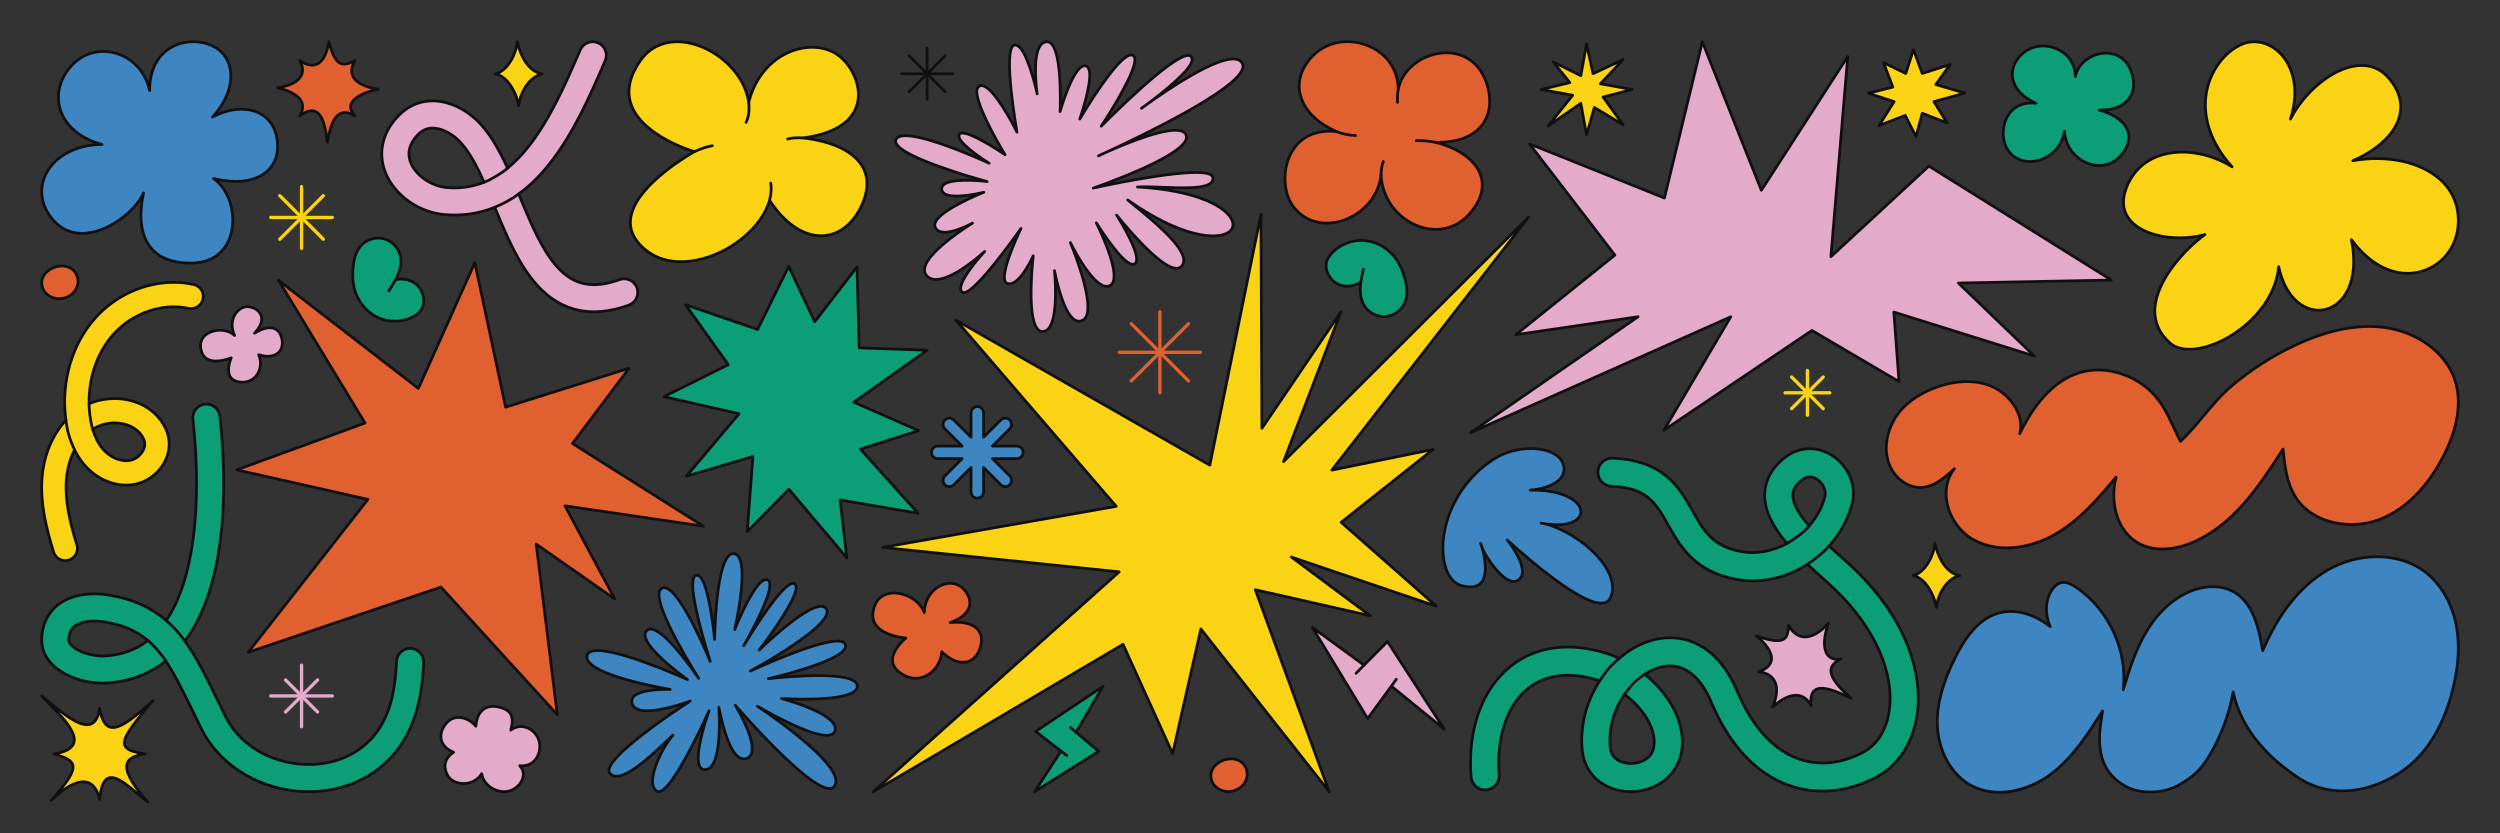 <?xml version="1.0" encoding="UTF-8"?> <svg xmlns="http://www.w3.org/2000/svg" id="_ÎÓÈ_1" data-name="—ÎÓÈ_1" viewBox="0 0 4500 1500"><rect x="0" y="0" width="4500" height="1500" fill="#333333" stroke="none"/> <defs> <style> .cls-1 { fill: #fad414; } .cls-2 { fill: #fff; } .cls-3 { fill: #e3aaca; } .cls-4 { fill: #e1602f; } .cls-5 { fill: #101011; } .cls-6 { fill: #3e86c1; } .cls-7 { fill: #0b9e77; } </style> </defs> <g> <polygon class="cls-1" points="2177.63 837.29 2269.72 385.59 2271.4 771.02 2413.74 561.14 2310.34 830.89 2751.25 391.1 2397.3 846.21 2579.49 808.95 2414.06 940.19 2585.26 1091.1 2324.45 1002.73 2466.29 1108.33 2259.57 1061.51 2392.46 1425 2161.6 1132.18 2110.74 1356.62 2021.47 1159.79 1571.95 1425 2014.53 1029.34 1588.4 985.33 2009.15 911.44 1720.67 576.28 2177.63 837.29"></polygon> <path class="cls-5" d="m2392.46,1427.5c-.74,0-1.48-.33-1.96-.95l-227.62-288.7-49.7,219.33c-.24,1.05-1.12,1.83-2.19,1.93-1.07.1-2.09-.48-2.53-1.45l-88.12-194.29-447.12,263.79c-1.11.65-2.53.36-3.29-.68s-.61-2.48.35-3.34l438.36-391.89-420.51-43.43c-1.24-.13-2.2-1.15-2.24-2.4-.04-1.25.84-2.34,2.07-2.55l416.42-73.13-285.6-331.83c-.79-.92-.81-2.28-.03-3.22.77-.94,2.11-1.18,3.17-.58l453.95,259.3,91.41-448.32c.26-1.26,1.42-2.12,2.69-1.99,1.28.13,2.25,1.2,2.25,2.48l1.64,377.35,137.81-203.19c.71-1.05,2.1-1.4,3.23-.81,1.13.59,1.63,1.93,1.18,3.11l-99.2,258.81,432.61-431.52c.94-.93,2.43-.98,3.42-.1.99.87,1.13,2.37.32,3.41l-349.8,449.77,175.56-35.91c1.14-.23,2.28.34,2.77,1.39.49,1.05.19,2.3-.71,3.01l-163.08,129.39,168.95,148.93c.89.79,1.11,2.1.51,3.13-.6,1.03-1.84,1.5-2.97,1.12l-245.81-83.29,129.14,96.14c.95.71,1.27,1.98.78,3.05-.49,1.07-1.67,1.65-2.82,1.39l-202.24-45.81,131.31,359.18c.42,1.15-.06,2.44-1.13,3.04-.38.21-.8.32-1.22.32Zm-230.86-297.82c.76,0,1.48.34,1.96.95l221.18,280.54-127.52-348.81c-.31-.86-.13-1.82.47-2.51.6-.69,1.54-.99,2.43-.79l195.2,44.21-132.37-98.54c-.99-.73-1.29-2.08-.72-3.17.57-1.09,1.85-1.6,3.02-1.21l249,84.37-161.84-142.67c-.56-.49-.87-1.2-.85-1.94.02-.74.37-1.43.95-1.89l157.23-124.74-171.93,35.17c-1.03.21-2.07-.24-2.62-1.13-.55-.89-.49-2.03.15-2.85l329.55-423.74-412.77,411.73c-.83.83-2.14.97-3.13.33-.99-.64-1.39-1.89-.97-2.99l95.64-249.53-130.19,191.96c-.62.91-1.75,1.31-2.8.99-1.05-.32-1.77-1.28-1.77-2.38l-1.57-361.18-87.25,427.94c-.16.79-.69,1.45-1.42,1.78-.73.33-1.58.29-2.27-.11l-444.35-253.82,279,324.16c.59.68.76,1.63.46,2.47-.3.85-1.04,1.47-1.92,1.62l-403.07,70.79,408.28,42.16c.98.1,1.82.77,2.12,1.72.3.94.03,1.97-.71,2.63l-423.66,378.75,427.67-252.32c.61-.36,1.35-.44,2.02-.23.68.21,1.23.7,1.52,1.35l86.2,190.05,49.21-217.18c.21-.94.95-1.67,1.89-1.89.18-.04.37-.06.55-.06Z"></path> </g> <g> <polygon class="cls-3" points="3115.42 570.16 2995.05 774.32 3261.46 594.82 3418.23 686.98 3408.91 561.69 3661.73 640.85 3525.09 509.47 3800.45 504.11 3471.99 298.94 3295.6 462.05 3325.95 101.69 3170.42 342.56 3064.21 75.13 2995.93 356.46 2753.15 259.11 2906.78 459.21 2728.5 602.4 2948.51 570.16 2646.94 778.79 3115.42 570.16"></polygon> <path class="cls-5" d="m2646.94,781.3c-.88,0-1.72-.46-2.18-1.28-.63-1.12-.3-2.55.76-3.28l292.78-202.55-209.44,30.69c-1.12.16-2.2-.44-2.65-1.47-.45-1.03-.15-2.24.73-2.95l176.38-141.67-152.14-198.16c-.69-.89-.69-2.14,0-3.03.68-.9,1.88-1.23,2.92-.81l240.09,96.27,67.6-278.52c.26-1.06,1.17-1.83,2.25-1.9,1.07-.09,2.1.56,2.5,1.57l104.42,262.92,152.89-236.8c.62-.96,1.82-1.38,2.91-1.01,1.09.37,1.78,1.43,1.68,2.58l-29.81,353.95,171.66-158.74c.83-.76,2.06-.88,3.02-.28l328.46,205.17c.94.59,1.38,1.72,1.09,2.79-.29,1.07-1.25,1.81-2.36,1.83l-269.32,5.24,132.28,127.2c.84.8,1.01,2.08.42,3.08-.59,1-1.79,1.46-2.9,1.11l-249.31-78.05,9.05,121.61c.07.93-.38,1.82-1.17,2.31-.79.49-1.79.5-2.59.03l-155.42-91.36-265.11,178.62c-.97.65-2.26.55-3.11-.25s-1.03-2.08-.44-3.09l116.4-197.42-461.33,205.45c-.33.15-.67.22-1.02.22Zm468.47-213.63c.7,0,1.38.29,1.87.84.72.81.84,2,.29,2.93l-114.76,194.64,257.25-173.33c.8-.54,1.84-.57,2.66-.08l152.66,89.74-8.97-120.53c-.06-.83.29-1.63.94-2.14.65-.51,1.51-.67,2.3-.43l242.69,75.98-128.98-124.02c-.73-.7-.96-1.77-.6-2.71.37-.94,1.27-1.57,2.28-1.59l266.94-5.2-319.71-199.7-174.99,161.82c-.76.7-1.87.86-2.79.41-.93-.45-1.48-1.43-1.39-2.46l29.51-350.39-150.09,232.46c-.51.79-1.41,1.22-2.34,1.13-.93-.09-1.73-.7-2.08-1.57l-103.31-260.13-66.43,273.69c-.17.71-.64,1.3-1.29,1.63-.64.33-1.4.37-2.08.1l-234.3-93.95,148.07,192.86c.83,1.08.64,2.62-.42,3.47l-171.12,137.44,210.92-30.91c1.15-.17,2.26.48,2.69,1.56.43,1.08.05,2.31-.9,2.97l-279.55,193.4,444.02-197.74c.33-.15.67-.22,1.02-.22Z"></path> </g> <g> <polygon class="cls-4" points="793.7 1056.74 1003.17 1286.53 965.17 979.39 1106.57 1078.21 1016.96 910.47 1266.02 947.14 1030.46 798.32 1132.32 662.83 910.12 732.89 854.68 472.75 753 699.16 501.31 504.55 657 761.43 426.06 845.76 662.19 898.95 446.82 1174 793.7 1056.74"></polygon> <path class="cls-5" d="m1003.17,1289.03c-.69,0-1.36-.28-1.85-.82l-208.37-228.58-345.34,116.73c-1.05.36-2.2-.02-2.84-.92-.64-.9-.61-2.12.07-2.99l212.93-271.94-232.27-52.32c-1.08-.24-1.87-1.17-1.95-2.28-.07-1.11.6-2.13,1.64-2.51l228.08-83.29-154.11-254.28c-.62-1.03-.43-2.36.47-3.16.9-.8,2.24-.85,3.19-.11l249.18,192.67,100.38-223.51c.44-.99,1.47-1.58,2.55-1.46,1.08.11,1.95.91,2.18,1.96l54.86,257.45,219.58-69.23c1.04-.33,2.17.05,2.79.94.63.89.61,2.08-.04,2.95l-100.23,133.33,233.27,147.37c1,.63,1.42,1.87,1.01,2.98-.41,1.11-1.54,1.78-2.71,1.6l-244.16-35.94,87.28,163.36c.54,1.02.32,2.28-.55,3.05-.87.77-2.14.84-3.09.18l-136.8-95.6,37.31,301.57c.13,1.08-.45,2.12-1.44,2.58-.34.15-.69.23-1.04.23Zm-209.47-234.79c.69,0,1.37.29,1.85.82l204.17,223.98-37.03-299.34c-.12-.98.35-1.94,1.19-2.45.84-.51,1.91-.47,2.72.09l132.85,92.84-84.7-158.53c-.44-.83-.38-1.84.16-2.62.54-.77,1.48-1.17,2.41-1.03l237.38,34.94-225.58-142.51c-.59-.37-1-.98-1.12-1.66-.13-.69.04-1.4.46-1.95l97.18-129.26-214.77,67.72c-.67.21-1.4.13-2.01-.22-.61-.35-1.04-.95-1.19-1.64l-53.84-252.66-98.55,219.43c-.31.7-.93,1.21-1.67,1.4-.74.19-1.53.02-2.14-.45l-241.06-186.39,148.72,245.39c.39.64.47,1.42.22,2.12-.25.71-.8,1.26-1.5,1.52l-222.95,81.41,227.83,51.32c.84.19,1.52.79,1.81,1.6.29.81.14,1.71-.39,2.38l-210.21,268.46,338.96-114.58c.26-.09.53-.13.8-.13Z"></path> </g> <g> <path class="cls-1" d="m3906.15,617.6c45.03,39.4,185.26-31.07,195.47-137.46,26.67,123.54,159.89,96.09,130.97-48.85,76.86,105.89,186.44,57.75,192.14-26.5,6.25-92.33-95.01-132.38-189.62-115.53,75.61-32.69,112.81-93.03,64.54-148.88-48.27-55.86-139.05.92-176.86,73.9,31.47-97.69-36.98-157.33-88.42-134.15-56.91,25.65-103.71,123.87-16.63,220.19-66.17-41.22-161.45-38.62-190.48,38.33-29.04,76.96,75.02,102.49,141.7,83.49-50.96,36.82-133.75,133.37-62.81,195.45Z"></path> <path class="cls-5" d="m3941.07,631.14c-15.04,0-27.7-3.9-36.57-11.66-19.91-17.42-29.42-38.73-28.27-63.34,2.42-51.88,50.26-103.22,81.87-128.8-19.9,3.97-42.15,4.42-62.71,1.13-26.58-4.25-48.37-14.36-61.35-28.46-15.13-16.44-18.28-37.96-9.12-62.23,11.06-29.31,32.4-50.05,61.72-59.98,35.95-12.17,80.79-6.99,119.96,13.31-16-19.96-27.29-40.83-33.61-62.21-6.66-22.51-7.71-45.01-3.14-66.88,7.79-37.26,32.71-70.3,63.49-84.17,22.46-10.12,48.96-5.19,69.17,12.87,13.84,12.37,23.52,29.59,27.98,49.78,3.88,17.55,3.72,36.44-.47,56.34,28.02-43.39,72.59-76.38,111.34-80.95,24.01-2.83,44.81,5.07,60.17,22.85,18.79,21.74,25.87,45.65,20.5,69.14-6.68,29.17-32.18,56.52-70.87,76.54,56.34-6.21,109.95,7.36,142.8,36.82,24.01,21.53,35.51,50.48,33.26,83.72-1.37,20.32-8.67,39.22-21.11,54.68-12.16,15.12-28.35,25.92-46.82,31.23-20.71,5.96-42.9,4.54-64.16-4.12-21.3-8.66-40.87-24.04-58.29-45.76,11.06,71.79-18.56,111.81-52.21,118.8-17.46,3.63-35.45-1.47-50.65-14.36-14.19-12.03-25.02-30.04-31.69-52.54-5.14,26.5-18.43,52.23-38.88,75.07-20.69,23.11-47.56,41.98-75.64,53.14-16.84,6.69-32.79,10.03-46.7,10.03Zm27.88-211.49c.94,0,1.82.53,2.25,1.41.53,1.09.2,2.41-.79,3.12-34.54,24.96-86.8,80.76-89.19,132.19-1.07,23.02,7.87,42.98,26.57,59.35,15.65,13.69,44.85,13.97,78.13.75,50.12-19.91,106.93-71.14,113.2-136.56.12-1.23,1.11-2.19,2.34-2.26,1.2-.08,2.33.76,2.59,1.97,13.03,60.37,50.38,81.35,79.55,75.29,32.87-6.83,61.45-48.27,46.52-123.12-.23-1.15.37-2.31,1.45-2.78,1.08-.47,2.33-.13,3.03.82,34.49,47.51,80.58,68.54,123.31,56.24,36.43-10.48,61.68-42.45,64.32-81.44,2.14-31.65-8.79-59.19-31.61-79.66-34.93-31.32-94.35-44.06-155.08-33.25-1.25.22-2.47-.53-2.83-1.74-.37-1.22.24-2.51,1.4-3.02,45.63-19.72,75.9-48.96,83.05-80.2,5.08-22.19-1.45-43.98-19.4-64.76-14.43-16.7-33.2-23.82-55.81-21.15-41.94,4.94-91.12,44.72-116.94,94.57-.6,1.15-1.98,1.66-3.18,1.16-1.2-.5-1.82-1.84-1.42-3.07,18.46-57.29,1.14-99.06-21.23-119.06-18.71-16.73-43.15-21.34-63.78-12.04-29.37,13.24-53.17,44.89-60.65,80.63-9.42,45.04,6.51,93.19,44.85,135.6.84.92.86,2.32.06,3.28-.8.96-2.18,1.18-3.24.52-40.62-25.3-89.73-32.93-128.18-19.91-27.85,9.43-48.13,29.14-58.65,57.01-8.57,22.7-5.83,41.91,8.13,57.08,27.17,29.52,88.92,34.99,130.55,23.13.23-.06.46-.1.69-.1Z"></path> </g> <g> <path class="cls-6" d="m3580.61,1110.4c-27.54,14.95-45.55,42.73-59.86,70.61-19.75,38.48-35,80.65-33.56,123.87,1.44,43.23,22.18,87.64,60.06,108.52,44.06,24.29,101.1,11.55,141.81-18.01s68.62-73.1,95.53-115.61c-3.86,27.51-8.23,48.08-3.1,75.38,5.13,27.3,20.23,46.66,44.5,60.17,26.87,14.97,68.74,13.13,95.49-2.04,26.75-15.18,40.14-27.26,55.8-53.73,20.75-35.07,35.19-73.84,42.42-113.95,13.64,65.39,61.27,117.3,117.03,154.08,61.25,40.41,136.17,25.07,190.39-13.96,47.04-33.85,74.33-89.35,88.17-145.63,9.15-37.21,13.19-76.26,6.12-113.92-7.07-37.66-26.06-73.93-56.6-97.08-49.84-37.76-122.98-33.71-176.82-1.91-53.84,31.8-90.6,86.56-115.08,144.11-6.7-41.09-17.42-87.99-54.38-107.16-20.06-10.4-44.42-9.99-66-3.27-36.98,11.51-66.8,40.09-87.16,73.04-20.36,32.95-32.33,70.29-43.41,107.4,8.01-70.61-26.05-144.4-84.98-184.11-8.36-5.63-18.43-10.8-28.12-8.04-5.93,1.69-10.71,6.16-14.34,11.15-13.92,19.12-13.67,46.59-4.04,67.49-31.28-23.99-72.22-37.8-109.85-17.39Z"></path> <path class="cls-5" d="m3599.18,1428.67c-19.33,0-37.42-4.42-53.14-13.09-18.38-10.13-33.84-26.35-44.7-46.9-10.15-19.2-15.9-41.24-16.65-63.72-1.24-37.41,9.83-78.33,33.84-125.1,12.8-24.93,31.29-55.6,60.89-71.66,31.33-17,69.43-12.37,105.58,12.53-7.1-21.6-4.4-45.58,7.48-61.9,4.65-6.38,9.92-10.44,15.67-12.08,11.2-3.19,22.6,3.25,30.2,8.37,53.8,36.26,87.23,100.89,87.24,165.65,9.74-31.01,20.78-60.91,37.64-88.18,22.97-37.17,54.42-63.49,88.54-74.11,24.69-7.68,48.8-6.46,67.9,3.44,34.19,17.73,46.75,58.19,54.29,100.69,28.55-63.97,66.46-110.23,112.75-137.57,27.36-16.16,59.74-25.21,91.16-25.48,33.71-.29,64.27,9.24,88.44,27.55,29.35,22.24,49.79,57.26,57.55,98.61,6.44,34.33,4.43,71.94-6.15,114.98-11.3,45.95-35.93,108.77-89.13,147.06-28.85,20.76-61.26,33.63-93.74,37.22-36.04,3.98-70.44-4.05-99.49-23.21-42.99-28.36-96.76-75.98-115.41-144.47-7.83,36.5-21.43,71.28-40.51,103.53-15.33,25.9-28.58,38.67-56.72,54.63-28.23,16.02-71.25,16.92-97.94,2.05-25.63-14.27-40.59-34.52-45.74-61.9-4.46-23.74-1.81-42.79,1.4-64.62-24.01,37.71-51.54,78.55-89.9,106.41-21.11,15.33-46.23,25.86-70.73,29.64-6.99,1.08-13.88,1.62-20.61,1.62Zm-18.57-318.27l1.19,2.2c-28.4,15.41-46.36,45.27-58.83,69.55-23.61,45.99-34.5,86.11-33.29,122.65,1.52,45.8,24.59,87.57,58.76,106.41,44.99,24.79,102.29,8.91,139.13-17.84,40.97-29.75,69.62-75,94.89-114.92.63-.99,1.87-1.42,2.97-1.01,1.11.41,1.78,1.53,1.61,2.69-.49,3.51-1,6.92-1.48,10.23-3.37,22.87-6.04,40.94-1.64,64.34,4.86,25.82,19,44.94,43.26,58.45,25.31,14.1,66.18,13.2,93.04-2.03,27.25-15.46,40.08-27.8,54.89-52.83,20.73-35.03,34.9-73.09,42.11-113.12.21-1.18,1.23-2.04,2.43-2.06.01,0,.02,0,.03,0,1.18,0,2.21.83,2.45,1.99,15.2,72.85,71.45,123.14,115.96,152.5,64.72,42.7,139.32,20.82,187.55-13.9,51.97-37.4,76.1-99.06,87.2-144.2,10.41-42.34,12.4-79.26,6.09-112.87-7.42-39.54-27.71-74.37-55.66-95.55-45.65-34.59-117.21-35.31-174.04-1.75-47.19,27.87-85.56,75.96-114.05,142.93-.44,1.02-1.5,1.64-2.6,1.5-1.1-.13-1.99-.98-2.17-2.08-7.2-44.16-18.62-87.48-53.07-105.34-17.66-9.15-41.03-10.29-64.11-3.11-32.98,10.26-63.44,35.82-85.77,71.96-20.1,32.53-31.88,69.08-43.15,106.8-.37,1.24-1.62,2-2.9,1.73-1.27-.26-2.13-1.44-1.98-2.73,7.89-69.58-25.82-142.62-83.9-181.76-6.77-4.56-16.84-10.33-26.04-7.71-4.65,1.33-9.03,4.76-13,10.22-12.36,16.97-13.88,43.08-3.79,64.97.48,1.04.19,2.28-.71,3-.9.72-2.17.73-3.08.03-36.54-28.03-75.59-34.29-107.13-17.18l-1.19-2.2Z"></path> </g> <g> <path class="cls-4" d="m3396.75,790.31c-2.2,12.37-2.07,25.07,1.11,37.21,5.09,19.4,18.52,37.06,37.17,45.29,33.54,14.79,59.88-7.61,82.84-29.03-31.44,39.49-10.03,103.41,34.57,127.89,44.6,24.48,102.05,15.68,146.22-9.54,44.17-25.22,77.84-64.5,110.3-103.2-12.02,44.52,1.46,99.5,43.32,120.5,29.91,15,66.71,9.31,97.3-4.32,71.96-32.07,117.99-101.13,159.91-166.78,3.03,30.29,6.5,61.84,23.19,87.51,29.93,46.04,96.89,59.15,148.99,39.77,52.09-19.38,90.36-64.37,115.72-112.97,22.65-43.43,36.86-94.76,20.66-140.87-17.92-50.99-70.96-84.87-125.5-92.24-54.54-7.37-109.96,8.05-159.7,31.17-41.34,19.22-80,43.92-114.74,73.09-35.83,30.07-60.1,69.56-93.21,100.66-18.93-35.84-28.1-70.29-62.04-97.45-31.36-25.09-74.39-37.41-113.67-27.76-53.76,13.2-89.78,62.43-113.66,111.41,9.2-32.41-15.95-68.37-46.68-83.41-50.63-24.79-125.52-1.63-163.39,36.85-9.72,9.88-17.19,21.79-22.38,34.54-2.84,6.97-5,14.27-6.32,21.68Z"></path> <path class="cls-5" d="m3892.38,990.76c-15.08,0-29.1-3.02-41.22-9.1-41.18-20.66-54.28-71.64-46.86-113.29-28.88,34.3-61.72,71.56-104.4,95.93-39.35,22.47-99.07,36.78-148.67,9.56-24.51-13.46-43.29-39.49-49-67.93-3.53-17.59-1.86-34.46,4.67-48.96-7.96,6.74-16.38,12.89-25.43,17.16-16.15,7.61-31.67,7.92-47.46.96-18.6-8.2-33.03-25.75-38.58-46.94-3.15-12.01-3.54-24.89-1.15-38.28,1.32-7.45,3.5-14.91,6.46-22.19,5.56-13.65,13.27-25.55,22.91-35.35,38.08-38.7,113.98-62.94,166.27-37.34,15.85,7.76,30.2,20.94,39.35,36.15,6.98,11.6,10.59,23.76,10.63,35.39,29.85-55.81,66.36-89.33,108.66-99.72,38.02-9.33,82.4,1.48,115.83,28.24,26.11,20.89,37.78,45.92,50.13,72.42,3.48,7.47,7.07,15.16,11.04,22.88,13.82-13.32,26.37-28.34,38.53-42.89,15.98-19.12,32.5-38.89,52.39-55.59,35.16-29.51,73.95-54.22,115.29-73.44,58.79-27.32,112.98-37.88,161.09-31.38,27.78,3.76,55.34,14.48,77.59,30.2,23.97,16.94,41.24,38.96,49.93,63.69,17.88,50.85-1.44,105.75-20.8,142.85-20.85,39.97-58.09,92.22-117.06,114.15-26.52,9.86-56.45,11.54-84.27,4.73-29.23-7.16-53.27-23.31-67.68-45.48-15.96-24.56-20.04-54.31-22.86-81.48-45.45,70.81-89.36,131.48-157.12,161.68-19.94,8.89-39.87,13.36-58.22,13.36Zm-83.41-134.33c.39,0,.79.09,1.16.28,1.04.54,1.56,1.74,1.26,2.87-11.13,41.21-.18,96.44,42.02,117.61,25.52,12.8,60.21,11.21,95.16-4.37,68.42-30.49,112.41-93.15,158.82-165.85.57-.9,1.65-1.34,2.69-1.09,1.04.25,1.8,1.12,1.91,2.18,2.85,28.45,6.08,60.69,22.8,86.4,30.51,46.93,98.2,56.58,146.02,38.79,57.49-21.38,93.93-72.59,114.37-111.78,18.9-36.22,37.79-89.72,20.51-138.88-16.31-46.41-65.94-82.82-123.48-90.6-47.14-6.37-100.41,4.04-158.31,30.96-40.95,19.03-79.36,43.5-114.19,72.73-19.56,16.42-35.94,36.02-51.77,54.97-12.95,15.5-26.35,31.53-41.33,45.6-.57.53-1.36.77-2.12.64-.77-.13-1.44-.61-1.8-1.3-4.65-8.81-8.73-17.56-12.68-26.03-12.1-25.95-23.52-50.47-48.72-70.63-32.25-25.8-74.98-36.26-111.51-27.28-43.99,10.8-81.67,47.84-112.01,110.08-.57,1.16-1.93,1.7-3.14,1.24-1.21-.46-1.87-1.77-1.51-3.02,8.97-31.6-16.56-66.38-45.37-80.48-50.36-24.65-123.65-1.1-160.5,36.36-9.18,9.33-16.53,20.68-21.85,33.73-2.83,6.95-4.91,14.08-6.17,21.18-2.25,12.67-1.9,24.83,1.07,36.13,5.17,19.73,18.54,36.04,35.76,43.63,7.16,3.16,13.98,4.55,20.53,4.55,21.85,0,40.74-15.53,59.6-33.13.96-.89,2.44-.9,3.4,0s1.07,2.37.26,3.39c-12.7,15.95-17.2,37.12-12.68,59.61,5.43,27.04,23.25,51.77,46.5,64.53,47.78,26.23,105.6,12.28,143.78-9.52,45.17-25.79,79.41-66.62,109.62-102.63.49-.58,1.2-.89,1.92-.89Zm-412.22-66.12h0,0Z"></path> </g> <g> <polygon class="cls-7" points="1233.94 548.55 1363.65 593.08 1419.59 479.5 1466.52 579.15 1542.61 480.36 1546.55 626.09 1668.78 630.44 1537.01 724.05 1653.51 775.15 1548.75 808.51 1652.4 923.78 1512.17 899.98 1524.27 1004.13 1420.05 880.76 1344.98 957.04 1355.18 821.82 1235.38 857.26 1330.32 744.74 1194.96 713.97 1310.92 656.41 1233.94 548.55"></polygon> <path class="cls-5" d="m1524.27,1006.63c-.72,0-1.42-.31-1.91-.89l-102.45-121.28-73.15,74.33c-.74.75-1.86.96-2.82.52-.96-.43-1.54-1.42-1.46-2.46l9.93-131.6-116.32,34.4c-1.06.31-2.2-.11-2.8-1.03-.6-.92-.53-2.14.18-2.98l92.29-109.38-131.36-29.86c-1.03-.23-1.8-1.09-1.93-2.14s.42-2.07,1.37-2.54l113.34-56.26-75.28-105.47c-.63-.88-.62-2.08.03-2.95.65-.87,1.79-1.22,2.82-.87l127.63,43.82,54.97-111.6c.42-.86,1.3-1.41,2.26-1.4.96,0,1.83.57,2.24,1.43l45.18,95.94,73.59-95.54c.64-.84,1.75-1.18,2.75-.85,1.01.33,1.7,1.25,1.73,2.31l3.88,143.38,119.88,4.27c1.07.04,2,.75,2.31,1.78.31,1.03-.07,2.13-.95,2.76l-128.17,91.06,112.46,49.33c.95.42,1.55,1.38,1.49,2.42-.05,1.04-.75,1.94-1.74,2.25l-101.07,32.18,101.06,112.39c.71.79.84,1.95.33,2.88-.51.93-1.56,1.44-2.61,1.26l-136.95-23.24,11.71,100.84c.13,1.1-.48,2.14-1.49,2.58-.32.14-.66.21-.99.21Zm-104.22-128.37s.06,0,.09,0c.7.03,1.36.35,1.81.88l98.87,117.04-11.14-95.91c-.09-.78.19-1.56.76-2.1.57-.54,1.36-.78,2.14-.65l133.16,22.59-98.85-109.93c-.57-.63-.78-1.51-.55-2.33.22-.82.85-1.47,1.65-1.73l98.45-31.35-110.43-48.44c-.82-.36-1.39-1.14-1.48-2.03-.09-.9.3-1.77,1.04-2.29l125.75-89.34-114.86-4.09c-1.32-.05-2.37-1.11-2.41-2.43l-3.75-138.7-71.8,93.22c-.53.69-1.38,1.05-2.25.96-.87-.09-1.62-.63-1.99-1.42l-44.71-94.95-53.65,108.92c-.56,1.13-1.86,1.67-3.05,1.26l-122.33-42,72.45,101.51c.43.6.57,1.35.39,2.06-.18.71-.66,1.31-1.31,1.63l-109.68,54.44,128.52,29.21c.85.19,1.54.82,1.82,1.64.28.83.1,1.74-.46,2.41l-89.56,106.14,111.8-33.07c.79-.23,1.64-.06,2.28.45.64.52.98,1.31.92,2.13l-9.69,128.41,70.28-71.41c.47-.48,1.11-.75,1.78-.75Z"></path> </g> <g> <path class="cls-6" d="m1381.71,1043.84c20.62,8.66-42.98,118.45-42.98,118.45,0,0,73.48-123.89,91.72-111.27,18.24,12.61-63.82,119.1-63.82,119.1,0,0,104.19-102.25,120.96-73.81,16.77,28.44-136.72,111.55-136.72,111.55,0,0,161.91-75.67,170.89-47.73,8.97,27.94-138.6,61.53-138.6,61.53,0,0,157.66-18.81,159.98,12.76,2.33,31.58-136.2,22.99-136.2,22.99,0,0,107.23,28.27,95.81,58.87-11.42,30.6-139.39-45.01-139.39-45.01,0,0,161.42,105.78,139.22,143.05-22.2,37.27-179-144.74-179-144.74,0,0,51.96,84.77,20.04,95.69-31.92,10.92-49.61-91.95-49.61-91.95,0,0,7.93,110.73-24.47,112.07-32.4,1.35,6.77-105.95,6.77-105.95,0,0-69.48,155.98-92.84,145-23.35-10.98,3.94-73.34,27.76-101.11-31.62,29.74-94.11,92.91-113.53,68.44-19.43-24.48,144.59-129.78,144.59-129.78,0,0-93.65,35.32-104.12,5.44-10.47-29.88,68.13-26.4,68.13-26.4,0,0-157.95-26.23-149.56-61.13,8.39-34.9,180.66,43.34,180.66,43.34,0,0-94.92-67.53-73.12-88.24s93.26,85.87,93.26,85.87c0,0-93.58-147-66.25-161.93,27.33-14.93,87.16,131.5,87.16,131.5,0,0-47.8-147.44-25.73-154.81,22.07-7.37,33.6,115.15,33.6,115.15,0,0,1.95-157.49,34.51-154.22,32.57,3.27,1.7,136.64,1.7,136.64,0,0,38.58-98.04,59.21-89.38Z"></path> <path class="cls-5" d="m1186,1427.5c-1.27,0-2.47-.26-3.59-.79-5.02-2.36-8.25-6.78-9.61-13.13-3.83-17.86,8.05-48.04,21.93-71.15-28.05,26.4-64.75,58.83-86.58,57.31-5.14-.36-9.31-2.52-12.4-6.41-1.86-2.34-2.51-5.26-1.94-8.67,4.49-27,93.45-89.04,130.91-114.09-22.85,7.05-60.89,16.49-79.11,7.99-4.91-2.29-8.21-5.75-9.8-10.29-1.94-5.53-1.34-10.48,1.8-14.7,7.27-9.78,27.59-13.34,44.28-14.56-38.32-7.78-110.2-25.04-125.04-47.44-2.67-4.03-3.53-8.15-2.55-12.24.88-3.68,3.24-6.48,6.99-8.31,25.18-12.3,116.84,24.07,157.58,41.41-22.41-17.61-58.94-49.14-60.31-68.47-.31-4.33,1.04-7.95,3.99-10.75,2.75-2.62,6.24-3.71,10.35-3.26,15.09,1.67,37.87,25.72,56.3,48.49-22.33-39.26-49.97-93.62-44.75-113.92.93-3.62,2.82-6.22,5.62-7.75,3.02-1.65,6.41-1.82,10.1-.51,19.65,6.98,46.95,59.11,64.2,96.1-3.13-11.04-6.48-23.47-9.51-35.95-16.96-69.73-9.81-80.84-2.95-83.13,2.57-.86,5.21-.47,7.64,1.11,12.64,8.23,20.98,52.4,25.43,84.08,2.19-40.17,8.4-105.16,25.76-120.67,3.17-2.83,6.64-4.08,10.32-3.71,4.08.41,7.5,2.5,10.16,6.21,13.07,18.25,4.91,75.73-1.27,109.06,11.17-24.75,29.75-61.37,44.41-67.55,2.97-1.25,5.77-1.35,8.32-.28h0c2.28.96,3.95,2.85,4.83,5.49,3.71,11.04-6.45,37.58-18.27,62.64,19.5-28.65,42.82-58.93,55.96-61.8,2.56-.56,4.81-.19,6.67,1.09,1.93,1.34,3.13,3.39,3.55,6.1,2.68,17.22-29.79,65.72-50.45,94.49,27.05-24.38,74.08-63.38,95.33-60.59,4.22.56,7.4,2.6,9.45,6.07,1.76,2.98,2.1,6.5,1,10.45-6.16,22.17-60.09,58.18-98.89,81.64,9.53-3.99,20.03-8.26,30.77-12.38,51.17-19.65,83.33-26.9,95.59-21.55,3.04,1.33,5.04,3.41,5.93,6.18.99,3.08.56,6.28-1.29,9.52-10.44,18.31-69.43,36.89-107.22,47.16,40.74-3.18,106.91-5.74,124.87,9.06,3.15,2.6,4.88,5.67,5.13,9.14.28,3.86-1.11,7.37-4.13,10.43-16.26,16.45-81.09,16.97-114.59,16.07,25.3,8.16,67.43,24.16,77.07,42.77,2.39,4.62,2.77,9.21,1.11,13.64-1.36,3.64-4.08,6.21-8.09,7.62-2.41.85-5.29,1.24-8.54,1.24-21.11,0-58.16-16.47-86.73-30.99,12.64,9.23,27.13,20.25,41.16,31.86,50.97,42.18,71.77,72.03,61.84,88.71-2.21,3.72-5.59,5.8-10.05,6.19-16.92,1.47-51.27-23.52-102.04-74.31-21.99-21.99-42.48-44.29-55.73-59.05,10.61,20.7,24.06,52.12,18.07,68.76-1.86,5.17-5.41,8.69-10.55,10.45-4.94,1.69-9.84,1.13-14.57-1.68-15.44-9.16-26.33-41.64-32.46-65.49.06,27.06-2.29,66.43-15.47,81.2-3.51,3.94-7.65,6.03-12.28,6.22-4.66.19-8.5-1.58-11.1-5.14-8.55-11.69-2.63-43.09,4.2-68.4-19.88,40.99-53.61,105.24-72.84,112.4-1.36.51-2.67.76-3.91.76Zm25.23-106.66c.62,0,1.24.23,1.73.69.96.92,1.04,2.43.17,3.44-19.65,22.9-39.84,67.06-35.45,87.56,1.03,4.82,3.27,7.97,6.85,9.66.98.46,2.16.42,3.63-.13,21.51-8,69.27-106.39,85.86-143.63.55-1.23,1.97-1.81,3.22-1.3,1.25.51,1.87,1.91,1.41,3.17-8.23,22.54-27.15,84.34-16.08,99.49,1.64,2.24,3.82,3.23,6.86,3.1,3.28-.14,6.14-1.63,8.76-4.55,19.06-21.34,13.38-104.01,13.32-104.84-.1-1.33.87-2.5,2.19-2.66,1.32-.17,2.54.74,2.77,2.06.13.75,13.18,75.27,35.93,88.76,3.46,2.05,6.86,2.46,10.4,1.25,3.68-1.26,6.13-3.68,7.47-7.41,8.43-23.4-28.45-84-28.83-84.6-.68-1.11-.39-2.56.66-3.33,1.05-.77,2.52-.6,3.37.39.33.38,33.37,38.66,70.72,76.02,61.87,61.88,87.47,73.76,98.05,72.84,2.84-.25,4.8-1.44,6.19-3.76,17.21-28.89-94.1-110.62-138.44-139.68-1.14-.74-1.47-2.26-.75-3.41.72-1.15,2.23-1.52,3.39-.83,1.03.61,103.2,60.68,130.71,50.95,2.58-.91,4.24-2.44,5.07-4.66,1.15-3.1.87-6.23-.87-9.59-12.69-24.5-92.43-45.77-93.24-45.99-1.24-.33-2.04-1.55-1.83-2.82.21-1.27,1.34-2.19,2.62-2.1,1.1.07,110.72,6.61,130.85-13.76,1.99-2.02,2.88-4.16,2.7-6.55-.15-2.08-1.24-3.93-3.33-5.65-24.28-20.01-152.57-4.96-153.87-4.81-1.32.15-2.53-.75-2.76-2.06-.23-1.31.61-2.57,1.91-2.86,1.22-.28,121.74-27.96,135.91-52.82,1.14-1.99,1.42-3.8.87-5.51-.44-1.36-1.47-2.38-3.17-3.12-22.17-9.67-126.1,34.51-164.28,52.35-1.23.57-2.68.07-3.29-1.14-.61-1.21-.15-2.68,1.04-3.32,1.27-.69,127.28-69.24,136.24-101.52.73-2.63.57-4.78-.49-6.57-1.25-2.11-3.14-3.31-5.79-3.66-23.03-3.06-88.12,55.26-111.26,77.98-.94.92-2.43.96-3.41.09-.98-.87-1.12-2.36-.32-3.4,19.3-25.04,68.74-94.12,65.83-112.76-.21-1.32-.68-2.22-1.45-2.76-.25-.17-1.01-.7-2.76-.32-18.53,4.05-67.92,81.37-85.39,110.82-.7,1.18-2.23,1.58-3.41.88-1.19-.7-1.59-2.22-.9-3.41,14.78-25.52,51.9-95.47,46.21-112.42-.57-1.69-1.43-2.22-2.03-2.47-1.28-.54-2.73-.45-4.44.27-16.67,7.03-42.8,65.7-51.47,87.72-.48,1.22-1.82,1.86-3.07,1.47-1.25-.39-1.99-1.68-1.69-2.95.24-1.05,24.17-105.59,7.08-129.44-1.81-2.53-3.97-3.88-6.59-4.15-2.26-.23-4.38.58-6.49,2.46-23.41,20.92-25.26,148.02-25.27,149.3-.02,1.33-1.07,2.41-2.4,2.47-1.32.06-2.47-.94-2.59-2.26-2.65-28.11-12.65-103.11-26.99-112.45-1.17-.76-2.2-.94-3.33-.56-2.72.91-10.33,9.16,6.22,77.18,9.06,37.26,20.98,74.12,21.1,74.48.41,1.28-.26,2.66-1.52,3.12-1.27.46-2.67-.16-3.17-1.4-.49-1.2-49.5-120.44-77.62-130.44-2.32-.82-4.29-.76-6.03.19-1.56.85-2.6,2.36-3.18,4.61-7.84,30.46,69.56,152.55,70.34,153.78.74,1.16.4,2.69-.74,3.44-1.15.75-2.68.44-3.44-.7-.57-.84-56.92-84.47-83.11-87.36-2.62-.29-4.7.34-6.36,1.91-1.84,1.75-2.64,3.97-2.44,6.77,1.77,25.02,74.56,77.09,75.3,77.61,1.05.75,1.36,2.17.72,3.28-.64,1.12-2.03,1.56-3.2,1.03-.36-.16-36.32-16.45-75.61-30.66-65.01-23.51-88.78-23.5-97.26-19.36-2.38,1.16-3.79,2.79-4.32,4.99-.65,2.72-.05,5.44,1.85,8.3,18.82,28.41,144.42,49.56,145.69,49.77,1.3.22,2.21,1.41,2.08,2.73-.14,1.31-1.27,2.28-2.6,2.24-14.79-.65-55.21.42-64.57,13.01-2.11,2.84-2.47,6.13-1.09,10.06,1.14,3.26,3.5,5.69,7.19,7.41,24.56,11.46,93-14.1,93.69-14.36,1.2-.45,2.54.07,3.12,1.22.57,1.14.19,2.54-.88,3.23-48.3,31.01-140.74,96.28-144.91,121.38-.33,1.99-.03,3.54.93,4.75,2.21,2.79,5.1,4.27,8.83,4.53,22.36,1.56,66.47-40.39,92.83-65.46,2.91-2.76,5.65-5.38,8.2-7.77.48-.45,1.1-.68,1.71-.68Z"></path> </g> <g> <path class="cls-3" d="m1695.03,340.49c-1.65-24.3,81.79-13.73,81.79-13.73,0,0-177.82-47.55-163.99-75.91,13.83-28.36,167.63,42.97,167.63,42.97,0,0-61.84-38.04-53.68-51.95,8.16-13.91,82.26,36.48,82.26,36.48,0,0-67.96-110.68-46.6-123.19s68.12,82.65,68.12,82.65c0,0-26.62-150.37-5.16-156.51,21.46-6.14,41.47,87.63,41.47,87.63,0,0-13.55-91.25,16.76-93.77,30.31-2.52,24.5,125.68,24.5,125.68,0,0,24.4-86.72,45.92-82.3,21.51,4.41-10.45,95.7-10.45,95.7,0,0,72.68-124.14,95.16-114.83,22.48,9.32-56.55,127.65-56.55,127.65,0,0,140.11-142.67,160.98-125.94,20.87,16.73-88.57,93.82-88.57,93.82,0,0,162.71-121.82,181.83-80.14,19.12,41.69-259.32,165.68-259.32,165.68,0,0,147.19-70.56,158.13-36.75,10.94,33.8-167.37,94.81-167.37,94.81,0,0,211.84-47.7,215.31-18.81,3.47,28.89-90.18,14.39-135.75,16.8,263.43,14.71,197.26,174.98-17.55,23.43,39.91,32.73,120.4,95.1,96.47,119.72-23.93,24.62-116.53-92.51-116.53-92.51,0,0,49.57,76.92,32.62,87.73-16.95,10.81-69.08-73.83-69.08-73.83,0,0,50.87,100.42,24.16,113.13-26.71,12.71-70.84-77.44-70.84-77.44,0,0,52.89,125.52,21.53,140.1-31.36,14.58-50.14-89.78-50.14-89.78,0,0,11.04,109.68-21.55,109.68s-16.79-136.33-16.79-136.33c0,0-24.78,56.08-46.17,49.98-21.4-6.11,24.27-99.36,24.27-99.36,0,0-88.46,126.76-105.53,114.93-17.07-11.83,40.07-73.36,40.07-73.36,0,0-78.09,72.36-104.25,43.79-26.16-28.56,82.44-94.93,82.44-94.93,0,0-56.98,31.63-67.3,7.44s87.54-62.85,87.54-62.85c0,0-74.14,18.72-75.79-5.58Z"></path> <path class="cls-5" d="m1876.55,599.29c-4.06,0-7.66-1.72-10.68-5.12-16.83-18.9-12.61-90.07-9.94-120.37-2.47,4.6-5.59,10-9.15,15.32-12.44,18.6-23.84,26.58-33.87,23.71-2.7-.77-4.79-2.65-6.03-5.45-5.93-13.33,7.52-49.56,18.06-74.07-8.51,11.61-19.79,26.63-31.49,41.21-44.28,55.17-56.68,57.58-62.54,53.52-2.42-1.68-3.83-4.15-4.17-7.35-1.25-11.47,12.31-31.61,24.74-47.39-19.09,14.59-46.44,32.29-66.75,32.29-.46,0-.92,0-1.38-.03-7.04-.29-12.77-2.8-17.04-7.46-3.82-4.17-5.33-9.24-4.51-15.09,3.03-21.43,38.25-49.84,63.09-67.44-11.65,3.99-24.67,6.72-33.76,3.6-4.81-1.65-8.22-4.77-10.14-9.26-1.37-3.22-1.28-6.74.28-10.47,6.86-16.41,42.94-35.29,66.94-46.32-17.58,2.72-40.29,4.36-50.23-2.86-3.33-2.42-5.16-5.65-5.43-9.59h0c-.25-3.71,1.06-6.95,3.9-9.63,9.36-8.83,35.34-9.64,55.34-8.8-14.36-4.24-33.45-10.13-52.82-16.85-52.88-18.35-82.58-33.98-88.27-46.46-1.47-3.22-1.5-6.3-.1-9.18,6.48-13.28,36.6-10.14,92.09,9.59,19.55,6.95,38.82,14.8,53.41,21.01-2.34-1.71-4.71-3.49-7.06-5.32-20.88-16.27-28.63-27.21-24.4-34.43.7-1.19,2.12-2.74,4.9-3.37,13.75-3.09,53.23,20.99,71.73,32.97-14.35-24.44-50.29-88.71-44.89-110.29.79-3.18,2.41-5.5,4.81-6.91,2.77-1.62,5.94-1.91,9.43-.86,17.82,5.36,42.71,47.84,54.92,70.52-2.31-14.58-5.69-37.51-8.07-60.54-7.31-70.63.65-81.32,7.27-83.22,2.84-.81,5.74-.35,8.62,1.38,11.45,6.88,21.64,35.05,28.23,57.73-.87-20.91.31-46.65,9.71-58.5,3.28-4.13,7.37-6.43,12.15-6.83,3.84-.32,7.33,1.02,10.41,3.98,16.01,15.42,17.54,75.79,17.23,106.42,2.54-7.6,5.85-16.87,9.64-25.99,12.36-29.71,23.44-43.11,33.84-40.99,2.85.58,5.09,2.29,6.68,5.09,7.32,12.9-1.88,50.26-8.85,73.81,7.27-11.7,17.46-27.6,28.33-43.09,12.26-17.45,22.99-30.98,31.9-40.21,11.98-12.41,20.85-17.18,27.11-14.58,2.41,1,4.12,2.97,4.95,5.7,5.42,17.87-28.15,74.98-47.69,106.03,13.82-13.57,34.68-33.65,56.24-52.88,68.88-61.45,85.24-61.84,91.54-56.78,2.44,1.96,3.68,4.71,3.58,7.98-.29,9.28-11.39,23.63-33.86,43.7,40.38-25.56,89.8-52.21,112.67-46.4,5.49,1.4,9.39,4.53,11.58,9.31,1.59,3.46,1.56,7.44-.09,11.81-11.57,30.65-106.88,82.81-178.97,118.61,28.39-9.39,56.3-15.61,69.69-9.86,4.23,1.82,7.02,4.72,8.28,8.63,5.06,15.65-21.41,36.3-80.94,63.13-19.46,8.77-39.32,16.73-55.24,22.82,17.36-3.5,39.57-7.74,62.33-11.47,66.75-10.94,106.4-12.39,117.83-4.32,2.39,1.69,3.75,3.81,4.05,6.31.49,4.11-.64,7.69-3.36,10.64-10.43,11.31-43.74,11.17-78.31,9.96,26.76,4.38,50.22,10.74,69.36,18.87,26.25,11.15,43.61,25.5,47.62,39.39,2.48,8.57-.25,16.21-7.68,21.5-12.56,8.95-36.46,9.78-65.54,2.27-24.94-6.44-52.87-18.71-82.22-36.01,32.25,27.24,66.38,59.53,67.65,81.42.32,5.5-1.37,10.2-5.03,13.96-2.9,2.98-6.71,4.37-11.34,4.13-22.96-1.17-64.45-44.74-89.1-73.07,10.93,19.92,23.05,45.69,20.37,57.94-.65,2.97-2.09,5.19-4.29,6.59-2.09,1.33-4.58,1.68-7.4,1.03-12.78-2.93-32.93-28.37-47.46-48.97,10.74,25.56,23.14,61.19,17.32,78.26-1.48,4.35-4.06,7.42-7.66,9.13-2.07.98-4.25,1.48-6.54,1.48-11.39,0-25.49-12.15-42.04-36.27-3.09-4.5-6.03-9.09-8.75-13.52,3.45,9.85,7.14,21.11,10.34,32.53,12.73,45.42,11.94,71.82-2.35,78.46-4.91,2.28-9.84,2.18-14.64-.31-14.95-7.76-25.91-38.53-32.34-62.25.63,26.53-.97,63.18-13.37,76.89-3.49,3.86-7.66,5.81-12.39,5.81Zm-16.79-141.33c.22,0,.44.03.66.09,1.19.32,1.97,1.47,1.83,2.7-.12,1.08-12.26,108.08,7.36,130.1,2.06,2.32,4.34,3.44,6.95,3.44,3.31,0,6.15-1.36,8.68-4.16,18.43-20.38,10.47-101.94,10.38-102.77-.13-1.34.81-2.54,2.14-2.73,1.33-.19,2.57.71,2.81,2.03.14.76,13.93,76.07,36.4,87.73,3.4,1.77,6.75,1.84,10.23.22,23.93-11.12-8.33-102.57-22.78-136.86-.53-1.25.04-2.69,1.27-3.25,1.23-.56,2.69-.04,3.28,1.18,11.98,24.45,47.46,85.83,67.52,76.28,2.37-1.13,4.03-3.17,5.08-6.23,8.77-25.69-30-102.73-30.39-103.51-.61-1.2-.16-2.66,1.01-3.31,1.17-.66,2.65-.27,3.35.87,11.81,19.17,45.97,69.72,62.02,73.4,1.49.34,2.66.22,3.59-.37,1.05-.67,1.73-1.79,2.09-3.44,3.45-15.79-24.44-63.7-35.47-80.83-.72-1.12-.44-2.61.65-3.39,1.09-.78,2.59-.56,3.42.48.74.93,74.15,93.35,105.28,94.94,3.17.17,5.62-.7,7.5-2.62,2.68-2.76,3.86-6.09,3.63-10.19-1.5-25.73-57.76-71.54-91.37-98.91-2.99-2.44-5.85-4.76-8.52-6.95-1.04-.85-1.22-2.38-.4-3.45.81-1.07,2.33-1.3,3.43-.53,95.91,67.67,159.63,71.64,179.06,57.8,5.65-4.03,7.65-9.57,5.78-16.04-3.6-12.43-19.92-25.62-44.78-36.17-31.13-13.22-74.04-21.68-124.11-24.48-1.33-.07-2.36-1.17-2.36-2.5,0-1.33,1.04-2.42,2.37-2.49,12.66-.67,28.74-.06,45.77.6,35.42,1.35,75.57,2.89,85.55-7.94,1.71-1.85,2.39-4.03,2.07-6.66-.13-1.05-.77-1.97-1.97-2.82-20.77-14.67-158.85,12.19-210.31,23.77-1.3.29-2.59-.48-2.96-1.76-.36-1.28.34-2.62,1.6-3.05.44-.15,44.99-15.45,87.6-34.66,73.39-33.09,80.5-49.93,78.21-57.02-.81-2.51-2.61-4.34-5.5-5.58-22.63-9.71-94.74,19.56-129.74,34.97-10.88,5.02-17.94,8.18-19.49,8.87-1.25.56-2.71,0-3.29-1.23-.57-1.24-.04-2.71,1.19-3.3,1.17-.56,8.59-4.1,19.66-8.98,57.66-26.73,223.54-106.45,238.25-145.43,1.18-3.12,1.25-5.73.23-7.96-1.56-3.39-4.26-5.53-8.27-6.55-32.17-8.18-126.3,56.4-158.69,79.58-6.72,4.98-11.06,8.04-11.16,8.11-1.12.79-2.66.53-3.46-.57-.8-1.11-.57-2.65.52-3.47.99-.74,6.05-4.52,13.92-10.13,29.33-21.91,75.8-59.92,76.3-75.82.05-1.7-.49-2.94-1.71-3.92-2.67-2.14-16.71-4.39-85.09,56.61-37.14,33.14-72.2,68.77-72.54,69.13-.9.92-2.36,1-3.36.19-1-.81-1.22-2.26-.5-3.33,18.47-27.66,65.22-103.39,59.75-121.41-.52-1.72-1.43-2.27-2.08-2.54-3.67-1.52-16.17.6-52.99,53.03-20.68,29.45-38.87,60.45-39.05,60.76-.65,1.11-2.04,1.55-3.21,1.01-1.17-.54-1.74-1.88-1.31-3.1,7.06-20.18,23.64-75.65,15.63-89.78-.86-1.52-1.92-2.36-3.33-2.65-13.99-2.88-33.81,47.87-43.01,80.53-.34,1.22-1.55,1.99-2.8,1.79-1.25-.2-2.16-1.31-2.1-2.58.05-1.01,4.37-101.57-15.27-120.48-2.02-1.95-4.16-2.79-6.53-2.6-3.4.28-6.23,1.9-8.65,4.95-15.49,19.54-5.95,85.29-5.85,85.96.2,1.34-.7,2.59-2.03,2.83-1.33.24-2.61-.62-2.89-1.94-4.4-20.63-19.03-76.1-33.67-84.89-1.66-1-3.19-1.28-4.67-.86-2.67.76-10.84,8.64-3.67,77.87,3.92,37.83,10.54,75.42,10.6,75.8.22,1.23-.5,2.42-1.69,2.81-1.18.39-2.47-.16-3.02-1.27-10.3-20.95-41-76.53-59.15-81.98-2.13-.64-3.92-.51-5.46.39-1.21.71-2.02,1.95-2.49,3.81-5.04,20.14,34.35,90.51,49.95,115.92.62,1,.45,2.3-.4,3.12-.85.81-2.16.92-3.13.26-17.1-11.63-64.27-41.18-77.01-38.3-1.12.25-1.5.7-1.68,1.02-4.28,7.28,24.09,30.88,52.83,48.56,1.13.69,1.52,2.15.89,3.31-.63,1.17-2.05,1.64-3.25,1.08-.38-.18-38.83-17.96-78.44-32.04-70.6-25.1-83.59-16.82-85.89-12.1-.74,1.51-.69,3.07.15,4.91,10.27,22.52,120.59,56.35,162.24,67.49,1.27.34,2.06,1.61,1.81,2.9-.25,1.29-1.46,2.16-2.77,2-17.38-2.2-65.04-5.51-76.65,5.43-1.75,1.65-2.49,3.44-2.34,5.65.16,2.43,1.27,4.35,3.38,5.88,12.52,9.09,54.27,1.24,69.3-2.56,1.28-.32,2.59.4,2.99,1.66.4,1.25-.23,2.61-1.46,3.09-.76.3-76.45,30.43-85.86,52.97-1.03,2.47-1.13,4.62-.29,6.58,1.36,3.18,3.7,5.31,7.16,6.49,17.93,6.15,56.24-14.92,56.62-15.14,1.19-.66,2.69-.25,3.37.93.69,1.18.3,2.68-.86,3.39-.81.49-80.85,49.74-85.14,80.1-.62,4.36.45,7.96,3.24,11.02,3.38,3.69,7.82,5.6,13.56,5.84.4.02.81.02,1.21.02,31.81,0,85.4-49.3,85.94-49.8.99-.91,2.52-.88,3.47.07s.98,2.48.06,3.47c-12.37,13.32-44.13,51.13-42.53,65.83.19,1.74.84,2.94,2.05,3.78,1.46,1.01,11.02,3.24,55.78-52.52,23.92-29.8,46.06-61.47,46.28-61.78.75-1.07,2.19-1.39,3.32-.72,1.12.66,1.55,2.08.98,3.25-10.22,20.87-35.29,78.3-28.66,93.19.65,1.46,1.55,2.3,2.83,2.67,15.82,4.52,36.55-33.54,43.2-48.58.41-.92,1.32-1.49,2.29-1.49Z"></path> </g> <g> <path class="cls-4" d="m1617.97,1209.31c34.32,27.74,74.28,1.78,77.17-36.19,29.4,29.44,60.56,23.36,69.51-8.18,8.94-31.54-12.99-48.15-54.21-44.31,58.58-21.05,31.16-62.17,10.45-69-23.25-7.67-56.03,12.23-57.27,51-12.49-34.79-72.51-51.1-88.3-14.38-23.57,54.82,55.25,60.25,55.25,60.25,0,0-44.33,35.17-12.6,60.81Z"></path> <path class="cls-5" d="m1648.43,1223.39c-11,0-22.1-4.12-32.03-12.14h0c-8.25-6.67-12.41-14.58-12.37-23.51.07-15.89,13.49-30.64,20.64-37.38-12.18-1.69-40.26-7.5-51.52-25.95-6.27-10.27-6.31-22.77-.13-37.15,6.33-14.72,20.18-22.86,38.01-22.31,20.68.63,41.04,12.43,50.96,28.61,2.6-15.67,10.64-29.05,22.8-37.55,11.52-8.05,25.3-10.58,36.88-6.76,12.65,4.17,26.34,19.39,26.55,35.38.13,9.64-4.36,22.52-24.44,32.96,17.79.33,30.97,5.18,38.55,14.29,6.97,8.38,8.6,20.05,4.72,33.74-4.22,14.89-13.29,24.85-25.53,28.03-13.7,3.56-29.72-2-44.5-15.29-3.04,18.48-14.79,34.38-30.93,41.35-5.73,2.47-11.69,3.69-17.68,3.69Zm-28.88-16.03c14.04,11.34,29.87,14.09,44.58,7.75,15.9-6.87,27.1-23.42,28.53-42.18.07-.97.71-1.82,1.62-2.15.92-.34,1.95-.11,2.64.58,14.47,14.49,30.28,20.85,43.36,17.46,10.45-2.71,18.25-11.43,21.97-24.55,3.46-12.2,2.2-22.02-3.75-29.18-8.17-9.83-25.16-14.07-47.81-11.96-1.25.11-2.4-.72-2.67-1.95-.27-1.23.41-2.47,1.6-2.9,22.19-7.97,33.81-19.58,33.63-33.58-.18-13.66-12.33-27.14-23.12-30.7-10.09-3.33-22.22-1.04-32.45,6.11-13.12,9.17-20.97,24.7-21.54,42.6-.04,1.2-.92,2.2-2.11,2.39-1.19.19-2.34-.5-2.74-1.62-6.62-18.43-28.28-32.84-50.38-33.52-9.19-.29-25.77,1.85-33.26,19.28-5.51,12.8-5.57,23.76-.2,32.56,12.93,21.19,52.92,24.17,53.32,24.2,1.03.07,1.91.77,2.21,1.75.31.98-.02,2.06-.83,2.7-.23.18-23.02,18.51-23.1,37.32-.03,7.34,3.51,13.93,10.51,19.59h0Z"></path> </g> <g> <path class="cls-7" d="m3613.14,268.57c26.49,42.3,95.65,20.05,102.79-32.32,3.11,52.69,66.02,82.25,100.16,45.24,34.14-37,9.63-71.22-37.63-83.3,54.8,1.04,71.5-34.79,57.21-71.16-20.36-51.82-91.31-33.4-100.07,10.62.14-50.49-63.95-71.52-96.86-39.62-29.08,28.19-19.79,67.76,25.96,87.81-58.05-5.93-68.51,55.67-51.57,82.72Z"></path> <path class="cls-5" d="m3778.77,300.52c-6.6,0-13.4-1.19-20.18-3.61-21.7-7.75-37.69-25.79-43.2-47.7-8.3,23.9-29.35,38.48-48.84,42.67-23.05,4.96-43.82-3.26-55.54-21.99h0c-10.73-17.13-10.12-45.04,1.39-63.53,8.89-14.29,23.28-22.35,41.18-23.31-18.42-10.55-30.34-25.28-33.27-41.49-2.89-16,3.04-32.1,16.68-45.33,16.84-16.32,42.72-20.5,65.93-10.63,18.21,7.74,30.35,22.33,34,40.23,8.41-17.58,27.24-30.6,48.64-32.51,23.93-2.14,43.51,10.13,52.42,32.79,7.61,19.36,6.5,38.33-3.05,52.05-6.24,8.97-18.47,19.29-42.2,21.91,21.28,8.14,35.66,21.05,40.24,36.53,4.43,14.98-.78,31.08-15.07,46.57-10.5,11.38-24.34,17.34-39.15,17.34Zm-62.84-66.78s.06,0,.1,0c1.29.05,2.32,1.07,2.4,2.35,1.5,25.54,17.93,47.56,41.85,56.11,20.02,7.15,40.2,2.51,53.97-12.42,13.03-14.12,17.85-28.56,13.95-41.76-4.92-16.63-23.74-30.62-50.36-37.42-1.23-.31-2.03-1.5-1.86-2.76.17-1.24,1.23-2.16,2.48-2.16.02,0,.03,0,.05,0,24.61.47,42.74-6.58,52.34-20.37,8.57-12.32,9.48-29.59,2.5-47.37-8.05-20.49-25.75-31.57-47.32-29.64-20.26,1.81-43.25,16.07-47.97,39.84-.25,1.26-1.43,2.13-2.7,2-1.28-.13-2.26-1.21-2.25-2.49.06-21.13-11.95-38.87-32.12-47.44-21.36-9.08-45.1-5.3-60.5,9.62-12.41,12.03-17.83,26.54-15.25,40.85,3.13,17.35,17.88,32.98,40.47,42.88,1.13.49,1.73,1.74,1.41,2.93-.31,1.19-1.44,1.97-2.67,1.85-27.16-2.78-40.99,9.71-47.81,20.68-11.81,18.98-9.99,44.52-1.4,58.23,10.56,16.87,29.35,24.25,50.25,19.75,21.01-4.52,43.99-22.07,47.95-51.09.17-1.24,1.23-2.16,2.48-2.16Z"></path> </g> <g> <path class="cls-6" d="m88.84,387.3c50.79,74.33,150.51,4.96,169.62-40.02-11.68,51.17-8.5,126.3,84.95,126.3s91.75-117.14,40.92-152.19c76.14,18.22,122.03-14.13,114.55-69.74-7.48-55.61-64.8-68.61-116.33-40.93,44.48-48.26,44.33-109.48-3.22-129.43-42.74-17.93-110.39,1.56-110.01,81.93-14.49-69.51-98.1-95.33-143.23-42.13-40.35,47.56-23.01,117.31,57.4,138.97-84.75.26-134.21,69.36-94.66,127.24Z"></path> <path class="cls-5" d="m343.41,476.08c-33.95,0-59.01-9.82-74.45-29.2-19.82-24.85-19.58-59.79-15.8-85.02-19.07,27.84-59.37,56.52-96.85,60.24-28.63,2.84-52.67-8.71-69.54-33.39-16.74-24.5-18.82-52.84-5.72-77.76,15.47-29.41,48.65-48.9,88.48-52.7-32.28-11.94-55.06-33.39-63.41-60.19-8.3-26.63-1.71-55.27,18.06-78.58,20.8-24.52,51.56-34.5,82.28-26.69,28.29,7.19,50.7,27.86,61.11,55.44,3.7-34.24,20.47-52.61,34.85-62.22,22.17-14.82,52.75-17.58,77.89-7.02,19.02,7.98,31.84,23.12,36.08,42.61,5.54,25.45-3.47,55.34-24.26,81.74,27.29-11.63,55.13-12.34,76.24-1.56,18.49,9.44,29.9,26.57,32.99,49.54,3.28,24.36-3.19,44.64-18.71,58.66-19.45,17.58-50.72,23.15-88.76,16,23.64,22.68,34.12,64.6,23.43,98.93-4.69,15.05-13.24,27.6-24.74,36.3-13.03,9.86-29.57,14.86-49.16,14.86Zm-84.95-131.3c.26,0,.51.04.77.12,1.23.4,1.96,1.67,1.67,2.93-5.36,23.5-10.94,67.21,11.97,95.93,14.45,18.12,38.19,27.31,70.55,27.31,47.24,0,63.59-29.85,69.13-47.65,11.24-36.12-2.05-80.97-29.62-99.99-.99-.68-1.35-1.98-.86-3.08.49-1.1,1.69-1.69,2.87-1.41,40.96,9.8,74.48,5.3,94.38-12.68,14.24-12.87,20.16-31.64,17.11-54.29-2.86-21.27-13.34-37.09-30.31-45.75-22.44-11.46-53.23-8.96-82.36,6.69-1.08.58-2.41.29-3.16-.67-.75-.96-.69-2.33.14-3.23,25.12-27.26,36.63-59.54,30.79-86.37-3.95-18.12-15.4-31.63-33.13-39.07-23.64-9.92-52.36-7.34-73.18,6.57-15.33,10.24-33.56,31.23-33.37,73.04,0,1.28-.96,2.36-2.24,2.5-1.27.13-2.45-.72-2.71-1.98-6.84-32.84-30.47-58.17-61.65-66.1-28.82-7.33-57.69,2.05-77.23,25.08-18.64,21.98-24.88,48.9-17.1,73.86,8.94,28.68,35.63,50.95,73.25,61.08,1.21.33,1.99,1.5,1.83,2.74-.16,1.24-1.22,2.17-2.47,2.18-44.08.14-81.64,19.57-98.02,50.71-12.22,23.23-10.24,49.7,5.42,72.62,16,23.41,37.84,33.91,64.92,31.23,45.44-4.51,89.07-44.28,100.34-70.82.4-.95,1.32-1.52,2.3-1.52Z"></path> </g> <g> <path class="cls-3" d="m919.41,1314.26c5.77-21.18,3.54-36.73-22.96-41.88-26.49-5.15-38.37,12.38-39.95,34.85-8.91-12.06-35.42-25.69-53.05-5.5-14.99,17.18-14.24,41.72,13.17,52.33-17.16,10.65-20.04,28.12-9.22,44.06,10.82,15.94,44.79,18.48,59.71-5.49,3.28,24.58,35.12,40.12,56.57,28.36,14.07-7.71,26.31-26.5,11.83-42.79,24.89,2.64,37.67-18.11,36-38.02-2.1-25.05-31.33-42.44-52.12-25.92Z"></path> <path class="cls-5" d="m907.39,1427.52c-6.7,0-13.66-1.67-20.23-5-10.52-5.32-18.16-14.02-21.27-23.93-7.45,8.9-18.32,14.03-30.6,14.27-12.74.24-24.2-4.85-29.96-13.33-5.87-8.64-8-17.74-6.18-26.32,1.52-7.18,5.76-13.55,12.35-18.64-13.03-6.3-17.79-15.27-19.45-21.98-2.64-10.7.83-22.55,9.51-32.5,6.71-7.69,15.42-11.54,25.15-11.14,10.72.44,21.23,6.07,27.91,12.45,1.79-11.75,6.47-20.79,13.7-26.33,7.39-5.66,17.01-7.39,28.6-5.14,11.85,2.3,19.66,6.73,23.9,13.54,3.91,6.29,4.72,14.24,2.47,25.3,8.49-4.41,18.27-4.69,27.65-.64,12.86,5.56,21.92,18.06,23.07,31.85,1.02,12.21-3.07,24.1-10.94,31.8-5.96,5.83-13.63,8.94-22.41,9.15,3.34,5.41,4.54,11.34,3.49,17.42-1.66,9.59-9.22,19.34-19.27,24.85-5.27,2.89-11.28,4.33-17.5,4.33Zm-40.27-37.38c.17,0,.35.02.53.06,1.03.22,1.81,1.07,1.95,2.11,1.41,10.56,8.82,20.19,19.82,25.75,11.21,5.67,23.58,5.95,33.08.74,8.76-4.8,15.33-13.17,16.74-21.32,1.09-6.3-.79-12.23-5.58-17.62-.69-.77-.83-1.89-.35-2.8.47-.92,1.47-1.46,2.49-1.34,9.51,1.01,17.74-1.59,23.79-7.52,6.82-6.67,10.35-17.07,9.45-27.81-1-11.98-8.88-22.84-20.07-27.68-9.71-4.19-19.91-2.92-27.99,3.51-.85.67-2.03.73-2.93.13-.9-.59-1.32-1.7-1.04-2.74,3.47-12.73,3.33-21.46-.42-27.5-3.46-5.56-10.2-9.25-20.6-11.27-10.12-1.97-18.4-.56-24.6,4.2-9.07,6.95-11.73,19.27-12.38,28.37-.07,1.04-.79,1.93-1.8,2.23-1.01.29-2.09-.07-2.71-.92-5.15-6.98-16.42-14.3-27.98-14.77-8.3-.33-15.42,2.84-21.18,9.44-7.6,8.71-10.67,18.92-8.42,28.01,2.21,8.94,9.34,15.98,20.61,20.34.88.34,1.5,1.16,1.59,2.1.09.94-.37,1.86-1.17,2.36-7.58,4.71-12.39,10.95-13.9,18.06-1.53,7.21.34,14.99,5.43,22.47,4.74,6.98,14.81,11.36,25.72,11.14,12.55-.25,23.41-6.28,29.8-16.54.46-.74,1.27-1.18,2.12-1.18Z"></path> </g> <g> <g> <path class="cls-1" d="m117.41,1009.11c-9.39,0-18.08-6.07-20.98-15.51-12.95-42.12-24.42-87.5-20.73-134,3.24-40.72,18.76-77.29,42.98-103.26-.28-1.98-.53-3.99-.76-6.02-3.56-31.55-.82-64.19,7.94-94.37,9.15-31.55,24.93-60.45,45.63-83.57,45.14-50.42,114.69-74.05,177.21-60.21,11.84,2.62,19.31,14.35,16.69,26.19s-14.35,19.31-26.19,16.69c-46.55-10.31-100.8,8.42-134.99,46.62-28.9,32.29-44.72,77.96-43.87,124.98,18.93-7.96,40.49-10.95,61.23-8.25,28.64,3.73,52.91,17.53,68.32,38.86,6.9,9.54,11.43,19.62,13.48,29.95,3.65,18.41-1.26,38.31-13.48,54.59-11.44,15.24-28.3,26.1-46.25,29.79-32.44,6.66-68.73-7.29-92.46-35.54-6.55-7.8-12.19-16.56-16.92-26.24-8.06,15.45-13.22,33.64-14.78,53.29-3.11,39.15,7.26,79.67,18.93,117.62,3.56,11.59-2.94,23.88-14.54,27.44-2.15.66-4.32.98-6.46.98Zm49.48-236.43c4.12,14.05,10.11,25.81,17.92,35.11,13.29,15.83,33.38,24.18,49.99,20.77,15.52-3.19,28.15-19.44,25.49-32.82-.8-4.03-2.87-8.44-6-12.76-17.12-23.69-57.25-28.95-85.87-11.26-.52.32-1.03.64-1.54.97Z"></path> <path class="cls-5" d="m117.41,1011.61c-10.8,0-20.19-6.94-23.37-17.28-13.02-42.36-24.56-88.02-20.83-134.93,3.21-40.42,18.41-77.27,42.84-103.89-.22-1.62-.42-3.27-.61-4.91-3.6-31.88-.83-64.85,8.02-95.35,9.26-31.91,25.22-61.15,46.16-84.54,45.73-51.08,116.23-75.02,179.61-60.98,6.38,1.41,11.82,5.23,15.34,10.73,3.51,5.51,4.67,12.06,3.25,18.43s-5.23,11.82-10.73,15.34c-5.51,3.51-12.05,4.67-18.43,3.25-45.7-10.12-98.98,8.3-132.59,45.85-27.58,30.81-43.25,74.24-43.26,119.63,18.56-7.11,39.39-9.61,59.08-7.05,29.34,3.82,54.21,17.98,70.03,39.87,7.11,9.84,11.79,20.24,13.91,30.93,3.79,19.11-1.29,39.73-13.94,56.58-11.8,15.73-29.21,26.93-47.75,30.74-33.33,6.85-70.57-7.44-94.88-36.38-5.62-6.7-10.65-14.18-14.97-22.28-6.72,14.32-10.96,30.78-12.32,47.92-3.08,38.73,7.23,78.97,18.82,116.69,1.92,6.24,1.29,12.86-1.77,18.64-3.06,5.77-8.18,10.01-14.43,11.93-2.34.72-4.77,1.09-7.19,1.09Zm195.11-500.86c-51.19,0-103.08,22.96-139.17,63.28-20.45,22.84-36.04,51.41-45.09,82.6-8.66,29.87-11.38,62.17-7.85,93.4.23,1.99.48,4,.75,5.96.1.75-.13,1.5-.65,2.05-24.13,25.87-39.16,62.01-42.32,101.75-3.66,46.08,7.75,91.19,20.62,133.07,2.53,8.22,10,13.75,18.59,13.75,1.93,0,3.86-.29,5.72-.87,4.97-1.53,9.04-4.9,11.48-9.49,2.43-4.59,2.93-9.86,1.4-14.83-11.74-38.19-22.17-78.99-19.03-118.55,1.56-19.59,6.76-38.35,15.06-54.25.44-.84,1.27-1.36,2.25-1.34.94.01,1.8.55,2.21,1.4,4.62,9.47,10.2,18.12,16.59,25.72,23.14,27.56,58.48,41.18,90.04,34.7,17.36-3.57,33.67-14.08,44.75-28.84,11.79-15.71,16.54-34.89,13.03-52.6-1.98-9.97-6.37-19.72-13.05-28.97-15.01-20.77-38.67-34.2-66.62-37.84-20.05-2.61-41.34.26-59.93,8.08-.76.32-1.64.24-2.33-.21-.69-.45-1.12-1.22-1.13-2.05-.86-47.95,15.36-94.13,44.51-126.69,34.77-38.85,89.99-57.89,137.39-47.39,5.08,1.13,10.28.21,14.67-2.59,4.38-2.79,7.42-7.13,8.54-12.2,1.12-5.07.21-10.28-2.59-14.67-2.79-4.38-7.13-7.42-12.2-8.54-11.69-2.59-23.65-3.85-35.63-3.85Zm-85.31,321.05c-15.56,0-32.54-8.38-44.32-22.41-8-9.53-14.19-21.65-18.4-36.01-.31-1.06.11-2.2,1.04-2.8.53-.34,1.05-.68,1.58-1,29.68-18.34,71.37-12.77,89.21,11.92,3.33,4.61,5.55,9.36,6.42,13.74,2.9,14.61-10.7,32.32-27.44,35.76-2.63.54-5.34.8-8.09.8Zm-57.38-58.03c3.99,12.91,9.67,23.8,16.89,32.4,12.72,15.15,31.84,23.15,47.57,19.92,14.03-2.88,25.91-17.96,23.54-29.89-.73-3.68-2.66-7.75-5.57-11.78-16.38-22.66-54.88-27.63-82.44-10.66Z"></path> </g> <path class="cls-5" d="m166.89,775.18c-1.07,0-2.07-.7-2.39-1.78-4.58-15.21-6.66-34.9-6.66-46.76,0-1.38,1.12-2.5,2.5-2.5h0c1.38,0,2.5,1.12,2.5,2.5,0,11.87,2.21,31.25,6.45,45.32.4,1.32-.35,2.72-1.67,3.11-.24.07-.48.11-.72.11Z"></path> <path class="cls-5" d="m134.26,812.29c-.94,0-1.83-.53-2.26-1.43-8.88-18.72-13.75-35.45-15.8-54.25-.15-1.37.84-2.61,2.21-2.76,1.38-.15,2.61.84,2.76,2.21,1.99,18.22,6.72,34.46,15.35,52.65.59,1.25.06,2.74-1.19,3.33-.35.16-.71.24-1.07.24Z"></path> </g> <g> <g> <path class="cls-3" d="m737.19,363.37c-19.68-13.55-35.35-32.08-43.57-53.12-6.38-16.31-8.02-33-4.89-49.6,3.33-17.66,11.95-34.25,25.62-49.32,10.86-11.97,23.43-20.47,37.36-25.24,12.55-4.3,25.94-5.51,39.79-3.58,28.92,4.03,51.23,20.26,61.95,29.57,25.13,21.83,43.48,54.11,60.17,90.64,12.69-10.3,24.94-22.88,36.81-37.74,39.42-49.37,68.55-116.42,91.96-170.28l2.11-4.86c5.39-12.38,19.79-18.06,32.18-12.67,12.38,5.38,18.06,19.79,12.67,32.18l-2.11,4.85c-24.56,56.52-55.13,126.86-98.6,181.31-17.57,22-35.75,39.74-55.09,53.67.64,1.54,1.27,3.07,1.91,4.61,20.1,48.47,40.87,98.58,69.64,129.03,29.35,31.06,63.31,37.38,110.11,20.48,12.7-4.59,26.72,1.99,31.3,14.7,4.59,12.7-1.99,26.72-14.7,31.3-33.97,12.26-65.39,15.13-93.39,8.52-25.41-6-48.58-19.93-68.87-41.41-34.81-36.84-57.3-90.89-79-143.25-28.44,11.55-58.93,15.96-90.9,13.11-22.43-2-44.19-10.29-62.47-22.88Zm76.39-120.41c-9.36-6.45-19.5-10.71-28.83-12.01-13.43-1.87-24.3,2.34-34.19,13.24-14.03,15.47-17.87,31.7-11.4,48.26,9.08,23.23,36.95,42.62,64.83,45.1,23.8,2.12,46.19-1.02,67.38-9.52-14.93-33.35-30.59-62.15-50-79.02-2.51-2.18-5.12-4.2-7.79-6.04Z"></path> <path class="cls-5" d="m1068.99,563.76c-10.77,0-21.16-1.18-31.13-3.53-25.89-6.11-49.48-20.29-70.12-42.13-34.75-36.78-57.09-89.99-78.55-141.73-28.14,11.01-58.32,15.16-89.75,12.37-22.4-1.99-44.42-10.06-63.67-23.32-20.53-14.14-36.33-33.41-44.48-54.27-6.55-16.76-8.24-33.9-5.02-50.97,3.41-18.12,12.24-35.12,26.22-50.54,11.15-12.29,24.07-21.01,38.4-25.93,12.92-4.43,26.7-5.67,40.94-3.69,29.56,4.12,52.31,20.66,63.25,30.16,27.03,23.48,45.9,59.21,59.44,88.53,11.6-9.75,23.01-21.61,33.94-35.31,39.21-49.11,68.27-115.98,91.62-169.71l2.11-4.86c5.93-13.63,21.84-19.9,35.47-13.97,13.63,5.93,19.89,21.84,13.97,35.46l-2.11,4.85c-24.62,56.66-55.26,127.17-98.94,181.87-17.34,21.72-35.01,39.06-53.98,52.97l1.16,2.79c20.01,48.26,40.7,98.16,69.15,128.27,28.57,30.24,61.71,36.36,107.44,19.84,6.77-2.44,14.09-2.11,20.61.95,6.52,3.06,11.45,8.47,13.9,15.25,5.05,13.98-2.22,29.46-16.2,34.5-22.38,8.08-43.69,12.13-63.68,12.13Zm-178.44-193.12c.98,0,1.91.58,2.31,1.54,21.58,52.03,43.88,105.84,78.51,142.49,19.95,21.12,42.71,34.81,67.63,40.69,27.52,6.5,58.46,3.66,91.97-8.44,11.39-4.11,17.3-16.72,13.19-28.1-1.99-5.52-6.01-9.93-11.32-12.42-5.31-2.49-11.27-2.77-16.78-.78-47.87,17.28-82.65,10.77-112.78-21.11-29.08-30.78-49.95-81.11-70.13-129.79l-1.91-4.61c-.44-1.07-.09-2.31.85-2.99,19.2-13.83,37.05-31.23,54.59-53.2,43.26-54.19,73.76-124.36,98.26-180.74l2.11-4.85c4.83-11.1-.28-24.06-11.38-28.89-11.1-4.83-24.06.28-28.89,11.38l-2.11,4.86c-23.47,54.01-52.68,121.22-92.3,170.85-11.94,14.96-24.45,27.78-37.19,38.12-.6.49-1.39.67-2.15.49-.75-.18-1.38-.69-1.7-1.4-13.42-29.38-32.31-66.14-59.53-89.79-10.52-9.13-32.38-25.05-60.66-28.98-13.46-1.88-26.46-.71-38.63,3.46-13.53,4.64-25.75,12.9-36.32,24.56-13.36,14.72-21.77,30.91-25.01,48.1-3.04,16.13-1.44,32.36,4.77,48.22,7.79,19.94,22.94,38.4,42.66,51.97h0c18.54,12.77,39.73,20.54,61.28,22.45,31.49,2.8,61.68-1.55,89.73-12.94.31-.12.63-.18.94-.18Zm-72.54-29.97c-4.7,0-9.45-.21-14.24-.64-28.76-2.56-57.54-22.63-66.94-46.68-6.84-17.51-2.85-34.62,11.87-50.85,10.5-11.57,22.06-16.03,36.38-14.03,9.58,1.33,20.2,5.75,29.9,12.43h0c2.76,1.9,5.46,3.99,8.02,6.21,21.45,18.63,37.64,50.84,50.65,79.88.28.62.29,1.33.04,1.96-.25.63-.76,1.13-1.39,1.38-17.13,6.87-35.34,10.33-54.29,10.33Zm-39.17-107.64c-10.05,0-18.56,4.16-26.43,12.84-13.34,14.71-17.02,30.07-10.92,45.67,8.76,22.41,35.72,41.11,62.73,43.52,22.4,1.99,43.84-.83,63.8-8.4-12.6-27.9-28.15-58.26-48.29-75.76-2.41-2.1-4.96-4.07-7.57-5.87h0c-9.07-6.25-18.93-10.37-27.76-11.6-1.91-.27-3.76-.4-5.56-.4Z"></path> </g> <path class="cls-5" d="m871.38,330.52c-1.05,0-2.03-.67-2.38-1.73-.43-1.31.29-2.72,1.6-3.15,9.99-3.26,32.4-16.68,41.34-24.77,1.02-.93,2.61-.85,3.53.18.93,1.02.85,2.6-.18,3.53-9.49,8.59-32.47,22.34-43.14,25.82-.26.08-.52.12-.78.12Z"></path> <path class="cls-5" d="m890.56,375.64c-.98,0-1.91-.58-2.31-1.54-.53-1.27.07-2.74,1.35-3.27,16.4-6.84,30.29-14.58,42.47-23.67,1.11-.83,2.67-.6,3.5.51.83,1.11.6,2.67-.51,3.5-12.51,9.34-26.75,17.28-43.53,24.28-.31.13-.64.19-.96.19Z"></path> </g> <g> <g> <path class="cls-7" d="m531.3,1423.68c-74.07-7.91-138.21-50.14-168.7-111.62-5.23-10.54-10.17-20.71-14.96-30.55-17.95-36.9-32.79-67.39-49.29-91.73-30.84,24.8-67.9,38.19-110.59,39.88-27.63,1.1-68.53-8.77-93.07-33.03-13.34-13.19-20.14-29.14-19.66-46.12.9-31.82,15.5-50.43,27.59-60.45,21.78-18.04,55.78-24.95,93.26-18.93,41.82,6.71,75.28,21.44,103.31,45.78,24.09-35.52,40.44-85.35,48.69-148.5,8.13-62.27,7.9-136.24-.65-213.93-1.48-13.42,8.21-25.5,21.63-26.98,13.42-1.48,25.5,8.21,26.98,21.63,6.26,56.84,11.43,142.12.53,225.61-9.95,76.24-31.32,136.45-63.6,179.24,21.6,29.57,39.1,65.54,58.85,106.12,4.75,9.76,9.66,19.84,14.8,30.21,23.96,48.31,76.32,80.98,136.69,85.31,56.92,4.06,108.26-18.73,137.34-60.97,26.01-37.79,31.45-84.02,33.34-124.26.63-13.49,12.08-23.91,25.57-23.28,13.5.63,23.91,12.08,23.28,25.57-2.08,44.38-8.73,101.51-41.91,149.7-20.09,29.18-48.21,52.03-81.33,66.08-30.44,12.91-64.94,18.42-99.78,15.94-2.78-.2-5.56-.45-8.32-.74Zm-349.56-305.11c-20.33-2.17-38.32,1.19-47.93,9.15-4.05,3.36-9.49,9.51-9.9,24.16-.04,1.29-.13,4.74,5.16,9.97,12.73,12.58,39.37,19.63,56.75,18.94,31.45-1.25,57.97-10.43,80.37-27.92-20.02-17-44.48-28.07-78.07-33.45-2.15-.34-4.28-.63-6.38-.85Z"></path> <path class="cls-5" d="m555.91,1427.5c-5.48,0-10.97-.2-16.48-.59-2.79-.2-5.62-.45-8.4-.75h0c-36.78-3.93-71.99-16.42-101.81-36.12-29.92-19.77-53.73-46.35-68.87-76.88-5.22-10.53-10.17-20.69-14.95-30.52-17.74-36.46-31.85-65.45-47.63-89.22-30.81,24.04-67.78,37.07-109.92,38.74-28.14,1.12-69.86-8.97-94.92-33.75-13.85-13.69-20.9-30.28-20.4-47.97.92-32.75,16-51.96,28.49-62.3,22.34-18.51,57.06-25.61,95.25-19.47,41.15,6.6,74.68,21.17,102.4,44.52,23.01-35.02,38.73-83.81,46.72-145.1,8.1-62.07,7.87-135.84-.66-213.34-.79-7.16,1.26-14.19,5.76-19.81,4.5-5.62,10.92-9.14,18.08-9.93,14.77-1.63,28.11,9.07,29.74,23.84,6.27,56.98,11.45,142.47.53,226.21-9.88,75.72-31.06,135.91-62.97,178.94,21.23,29.45,38.29,64.51,57.99,105,4.77,9.79,9.66,19.86,14.79,30.2,23.56,47.5,75.15,79.66,134.63,83.93,56.02,4,106.53-18.39,135.1-59.89,25.66-37.27,31.03-83.07,32.9-122.96.34-7.19,3.45-13.82,8.78-18.67,5.32-4.85,12.22-7.33,19.41-6.99,7.2.34,13.83,3.45,18.67,8.78,4.84,5.32,7.32,12.21,6.99,19.41-2.1,44.71-8.81,102.28-42.35,151-20.36,29.57-48.86,52.73-82.41,66.96-25.99,11.02-54.9,16.72-84.45,16.72Zm-24.35-6.31c2.73.29,5.5.54,8.23.73,34.44,2.46,68.55-2.99,98.62-15.74,32.68-13.86,60.43-36.4,80.24-65.19,32.82-47.68,39.41-104.35,41.47-148.4.27-5.86-1.75-11.47-5.69-15.81-3.95-4.34-9.35-6.88-15.21-7.15-5.85-.26-11.47,1.75-15.81,5.69-4.34,3.95-6.88,9.35-7.15,15.2-1.91,40.6-7.41,87.26-33.78,125.56-29.59,42.98-81.77,66.16-139.58,62.04-61.24-4.39-114.41-37.61-138.75-86.7-5.14-10.36-10.04-20.43-14.78-30.18-19.96-41.03-37.18-76.41-58.65-105.8-.65-.89-.64-2.1.02-2.98,32-42.42,53.23-102.33,63.11-178.06,10.86-83.25,5.7-168.31-.54-225.02-1.32-12.03-12.2-20.74-24.22-19.42-5.83.64-11.06,3.51-14.73,8.09-3.67,4.57-5.33,10.3-4.69,16.13,8.57,77.88,8.8,152.07.64,214.53-8.28,63.43-24.8,113.76-49.1,149.58-.4.59-1.04.98-1.75,1.08-.7.09-1.42-.12-1.96-.59-27.41-23.8-60.79-38.58-102.07-45.2-36.77-5.91-70.03.79-91.27,18.38-11.69,9.69-25.81,27.71-26.68,58.59-.46,16.27,6.08,31.58,18.92,44.27,24.01,23.73,64.11,33.39,91.21,32.31,42.03-1.67,78.74-14.9,109.12-39.33.54-.44,1.25-.63,1.94-.52s1.31.49,1.7,1.07c16.6,24.48,31.83,55.78,49.46,92.03,4.8,9.87,9.74,20.02,14.96,30.53,29.86,60.21,93.75,102.45,166.73,110.25h0Zm-348.08-237.85c-17.88,0-43.55-7.23-56.17-19.71-5.43-5.37-5.97-9.32-5.9-11.81.44-15.67,6.38-22.35,10.8-26.02,10.07-8.34,28.68-11.97,49.79-9.71,2.15.23,4.34.52,6.51.87,32.99,5.29,58.18,16.1,79.29,34.02.57.49.9,1.21.88,1.96-.02.75-.37,1.46-.96,1.92-22.88,17.87-49.64,27.17-81.81,28.45-.79.03-1.61.05-2.44.05Zm-13.67-62.92c-14.77,0-27.19,3.25-34.4,9.23-3.68,3.05-8.61,8.67-8.99,22.31-.03,1-.1,3.65,4.42,8.12,12.25,12.11,38.04,18.88,54.89,18.22,29.93-1.19,54.97-9.54,76.45-25.51-19.89-16.12-43.65-25.96-74.45-30.9-2.08-.33-4.18-.61-6.25-.84h0c-4.01-.43-7.92-.64-11.67-.64Z"></path> </g> <g> <path class="cls-2" d="m266.19,1152.88c7.08,5.78,21.98,20.82,32.16,36.91l-32.16-36.91Z"></path> <path class="cls-5" d="m298.35,1192.28c-.83,0-1.64-.41-2.12-1.16-9.99-15.79-24.7-30.65-31.63-36.31-1.07-.87-1.23-2.45-.35-3.52.87-1.07,2.45-1.23,3.52-.35,7.17,5.86,22.39,21.22,32.69,37.51.74,1.17.39,2.71-.78,3.45-.41.26-.88.39-1.33.39Z"></path> </g> <g> <path class="cls-2" d="m299.18,1116.92c11.52,9.82,23.38,22.19,33.58,37.07l-33.58-37.07Z"></path> <path class="cls-5" d="m332.76,1156.49c-.8,0-1.58-.38-2.06-1.09-9.13-13.31-20.28-25.62-33.14-36.58-1.05-.9-1.18-2.47-.28-3.52.9-1.05,2.47-1.18,3.52-.28,13.19,11.25,24.64,23.88,34.02,37.56.78,1.14.49,2.69-.65,3.48-.43.3-.92.44-1.41.44Z"></path> </g> </g> <g> <g> <path class="cls-7" d="m2935.38,1425c-1.37,0-2.73-.03-4.1-.08-20.31-.8-39.5-7.68-54.04-19.36-17.09-13.73-27.24-33.11-29.36-56.04-3.95-42.82,7.27-86.74,31.63-124.03-.74-.25-1.47-.49-2.21-.72-50.73-16.1-94.47-11.16-126.49,14.29-38.05,30.24-57.58,88.35-52.23,155.44,1.11,13.98-9.31,26.21-23.29,27.33-13.97,1.11-26.21-9.31-27.33-23.29-3.24-40.62,1.24-79.97,12.94-113.78,12.22-35.29,32.38-64.84,58.31-85.45,22.28-17.71,48.3-28.76,77.32-32.85,29.81-4.2,62.15-.86,96.12,9.92,7.34,2.33,14.73,5.24,22.06,8.66,18.91-16.33,40.32-27.97,62.29-33.46,29.73-7.44,59-3.53,84.66,11.29,27.34,15.79,49.28,43.01,65.22,80.91,26.63,63.3,64.4,105.4,109.23,121.73,46.16,16.82,88.6,3.56,116.08-10.52,25.85-13.25,43-39.77,48.3-74.68,10.24-67.47-25.06-148.31-94.43-216.24-7.21-7.06-16.4-15.29-26.14-24.01-8.62-7.71-17.62-15.77-26.57-24.14-39.14,25.24-84.35,34.81-127.82,26.98-75.38-13.58-101.59-60.2-122.65-97.65-21.96-39.06-37.83-67.28-102.16-69.82-14.01-.55-24.92-12.36-24.37-26.37.55-14.01,12.37-24.9,26.37-24.37,41.09,1.62,73.12,12.54,97.93,33.37,21.72,18.24,34.31,40.64,46.49,62.3,19.86,35.33,35.55,63.23,87.39,72.57,27.87,5.02,56.93-.95,82.18-14.61-23.66-27.58-41.1-57.51-40.28-88.83.65-24.89,12.53-46.8,35.29-65.12,25.45-20.48,58.43-22.22,86.08-4.54,13.5,8.63,24.61,21.43,31.3,36.04,7.42,16.22,9.15,33.54,5.01,50.11-6.99,27.94-21.6,54.51-41.76,76.82,7.47,6.92,14.78,13.46,21.44,19.43,10.18,9.11,19.79,17.71,27.81,25.57,42.27,41.4,73.2,86.31,91.93,133.5,17.22,43.39,23.16,87.18,17.17,126.64-3.79,24.97-12.13,47.36-24.79,66.54-13.1,19.85-30.11,35.23-50.55,45.71-51.56,26.43-107.18,31.06-156.63,13.05-28.5-10.39-54.61-27.99-77.59-52.32-24.01-25.41-44.55-58.19-61.06-97.43-20.94-49.78-53.18-72.02-90.75-62.62-9.69,2.42-19.42,6.88-28.73,13.01,10.58,8.54,20.4,17.99,29,28.06,30.27,35.42,43.46,75.13,37.13,111.8-3.92,22.71-16.83,42.32-36.34,55.22-15.8,10.44-35.19,16.1-55,16.1Zm-11.06-175.18c-18.04,25.96-29.15,59.49-25.87,95.03,2.4,26.03,27.27,29.03,34.84,29.33,18.35.72,39.77-8.08,43.4-29.13,5.01-29.03-13.95-56.42-25.7-70.17-7.82-9.15-16.9-17.63-26.67-25.05Zm333.3-391.42c-4.81,0-9.51,1.83-14.06,5.49-14.34,11.55-16.21,20.88-16.37,26.89-.43,16.39,12.23,36.2,29.36,55.8,13.35-15.2,23.37-33.24,28.3-52.96,3.09-12.36-4.91-24.98-14.41-31.06-4.35-2.78-8.63-4.17-12.82-4.17Z"></path> <path class="cls-5" d="m2935.38,1427.5c-1.4,0-2.81-.03-4.2-.08-20.84-.82-40.55-7.89-55.51-19.91-17.63-14.17-28.1-34.14-30.28-57.76-3.9-42.24,6.84-85.75,30.26-122.88-49.52-15.5-92.14-10.61-123.28,14.14-37.4,29.72-56.57,87.03-51.29,153.29,1.22,15.33-10.25,28.8-25.58,30.02-15.32,1.23-28.8-10.26-30.02-25.58-3.27-40.97,1.25-80.66,13.07-114.8,12.37-35.74,32.81-65.68,59.12-86.59,22.64-17.99,49.06-29.22,78.53-33.37,30.19-4.25,62.9-.88,97.22,10.01,6.88,2.18,13.9,4.9,20.89,8.1,19.06-16.17,40.5-27.55,62.09-32.95,30.37-7.6,60.29-3.6,86.52,11.55,27.82,16.07,50.12,43.69,66.28,82.1,26.35,62.64,63.62,104.26,107.78,120.35,45.31,16.51,87.05,3.46,114.08-10.4,25.11-12.87,41.8-38.74,46.97-72.83,10.12-66.67-24.91-146.71-93.71-214.08-7.16-7.01-16.33-15.22-26.04-23.91-8.23-7.36-16.7-14.95-25.21-22.88-39.25,24.77-84.62,34.1-127.97,26.29-76.54-13.79-103.07-60.97-124.39-98.89-21.57-38.36-37.15-66.07-100.08-68.55-15.37-.61-27.37-13.6-26.77-28.97.61-15.34,13.61-27.36,28.96-26.77,41.67,1.64,74.19,12.75,99.44,33.95,22.07,18.53,34.77,41.13,47.06,62.99,19.54,34.76,34.98,62.21,85.66,71.33,25.22,4.54,52.73-.04,77.81-12.91-26.86-31.97-39.57-60.82-38.86-88.13.67-25.66,12.86-48.2,36.23-67.01,26.31-21.18,60.41-22.98,88.99-4.69,13.9,8.89,25.34,22.07,32.22,37.11,7.66,16.74,9.44,34.63,5.16,51.75-6.83,27.33-20.88,53.57-40.69,76.04,6.86,6.32,13.6,12.36,19.61,17.73,10.19,9.12,19.82,17.74,27.89,25.64,42.52,41.64,73.64,86.85,92.5,134.36,17.39,43.8,23.38,88.04,17.32,127.94-3.85,25.33-12.31,48.06-25.17,67.54-13.34,20.21-30.67,35.88-51.5,46.56-52.19,26.75-108.52,31.43-158.62,13.17-28.87-10.52-55.3-28.33-78.55-52.95-24.21-25.63-44.92-58.66-61.55-98.18-20.41-48.51-51.6-70.23-87.84-61.17-8.37,2.09-16.79,5.73-25.08,10.84,9.8,8.15,18.75,16.95,26.65,26.18,30.77,36,44.15,76.43,37.7,113.85-4.04,23.4-17.33,43.6-37.43,56.88-16.11,10.65-36.13,16.51-56.38,16.51Zm-113.25-214.52c17.43,0,36.16,3.12,55.92,9.39.75.24,1.5.48,2.25.74.73.25,1.31.82,1.56,1.55.25.73.15,1.54-.27,2.18-24.03,36.79-35.12,80.27-31.23,122.44,2.05,22.24,11.88,41.02,28.43,54.32,14.13,11.35,32.8,18.03,52.57,18.81,1.33.05,2.67.08,4.01.08,19.28,0,38.32-5.57,53.62-15.68,18.94-12.52,31.46-31.54,35.26-53.56,6.2-35.92-6.79-74.9-36.57-109.75-8.41-9.84-18.05-19.17-28.67-27.74-.62-.5-.96-1.27-.93-2.07.04-.8.46-1.53,1.12-1.97,9.69-6.38,19.61-10.87,29.5-13.35,38.92-9.73,72.18,13.02,93.67,64.08,16.39,38.96,36.77,71.49,60.57,96.69,22.72,24.04,48.5,41.43,76.63,51.68,48.78,17.78,103.7,13.19,154.63-12.92,20.06-10.28,36.75-25.38,49.61-44.86,12.46-18.87,20.67-40.92,24.4-65.53,5.92-39.02.04-82.37-17.02-125.34-18.6-46.86-49.34-91.49-91.36-132.64-7.99-7.83-17.58-16.41-27.73-25.49-6.55-5.86-13.96-12.5-21.47-19.46-1-.93-1.07-2.49-.16-3.51,20.12-22.26,34.37-48.46,41.19-75.75,4-16.01,2.32-32.77-4.86-48.46-6.49-14.18-17.27-26.6-30.37-34.98-26.71-17.09-58.58-15.41-83.17,4.38-22.17,17.84-33.73,39.12-34.36,63.24-.7,26.7,12.28,55.2,39.68,87.13.49.57.7,1.34.56,2.08-.14.74-.6,1.38-1.27,1.74-26.8,14.5-56.57,19.78-83.81,14.87-53-9.55-68.94-37.9-89.13-73.8-12.07-21.47-24.55-43.67-45.92-61.61-24.37-20.46-55.91-31.19-96.42-32.79-12.61-.48-23.28,9.38-23.77,21.97-.5,12.61,9.36,23.28,21.97,23.77,65.73,2.59,81.88,31.33,104.24,71.09,20.81,37,46.7,83.05,120.91,96.42,42.71,7.69,87.46-1.76,126.02-26.62.96-.62,2.23-.51,3.06.28,8.95,8.37,17.89,16.37,26.53,24.1,9.78,8.75,18.99,16.99,26.23,24.08,69.94,68.5,105.51,150.15,95.15,218.41-5.42,35.72-23.05,62.9-49.63,76.53-27.92,14.31-71.07,27.78-118.07,10.65-45.5-16.58-83.77-59.15-110.68-123.11-15.72-37.38-37.31-64.2-64.17-79.71-25.08-14.49-53.71-18.31-82.8-11.03-21.3,5.33-42.48,16.71-61.26,32.93-.75.64-1.8.79-2.69.37-7.28-3.4-14.6-6.27-21.75-8.54-33.6-10.66-65.57-13.97-95.01-9.82-28.58,4.02-54.18,14.9-76.11,32.33-25.56,20.31-45.44,49.47-57.5,84.31-11.59,33.49-16.02,72.48-12.81,112.77,1,12.58,12.05,22,24.64,21,12.58-1,22-12.05,21-24.64-5.41-67.92,14.46-126.84,53.16-157.6,20.16-16.02,44.84-24.1,72.87-24.1Zm113.23,163.74c-.73,0-1.45-.01-2.17-.04-8.08-.32-34.64-3.54-37.23-31.6-3.09-33.5,6.25-67.83,26.31-96.69.39-.56.99-.94,1.66-1.04.67-.1,1.36.07,1.9.48,10.09,7.66,19.19,16.22,27.06,25.42,12.03,14.08,31.44,42.18,26.26,72.22-3.74,21.69-24.9,31.25-43.79,31.25Zm-10.47-123.3c-18.36,27.43-26.86,59.71-23.96,91.2,2.21,24.01,25.4,26.78,32.45,27.06,17.32.68,37.46-7.5,40.84-27.06,4.84-28.02-13.67-54.71-25.13-68.12-7.09-8.3-15.22-16.05-24.2-23.08Zm331.66-304.33h0c-.72,0-1.41-.31-1.88-.86-20.57-23.55-30.37-42.36-29.98-57.51.17-6.51,2.15-16.58,17.3-28.78,9.29-7.48,19.6-8,29.79-1.48,10.25,6.56,18.86,20.26,15.49,33.77-4.84,19.36-14.82,38.04-28.85,54-.47.54-1.16.85-1.88.85Zm1.07-88.19c-4.22,0-8.42,1.66-12.49,4.93-13.54,10.9-15.29,19.49-15.44,25.01-.34,13.2,8.69,30.65,26.86,51.91,12.52-14.88,21.45-32.02,25.88-49.74,2.81-11.22-4.58-22.75-13.33-28.34-3.92-2.5-7.78-3.77-11.48-3.77Z"></path> </g> <g> <path class="cls-2" d="m2924.32,1249.82c9.79-13.71,21.28-26.84,36.27-36l-36.27,36Z"></path> <path class="cls-5" d="m2924.31,1252.32c-.5,0-1.01-.15-1.45-.47-1.12-.8-1.38-2.36-.58-3.49,12.17-17.04,23.92-28.69,37-36.68,1.18-.72,2.72-.35,3.44.83.72,1.18.35,2.72-.83,3.44-12.48,7.62-23.78,18.84-35.54,35.31-.49.68-1.26,1.05-2.04,1.05Z"></path> </g> <g> <path class="cls-2" d="m2879.5,1225.48c5.86-8.74,15.97-24.92,35.21-40.46l-35.21,40.46Z"></path> <path class="cls-5" d="m2879.5,1227.98c-.48,0-.96-.14-1.39-.42-1.15-.77-1.45-2.32-.68-3.47l1.27-1.91c6.07-9.13,16.24-24.4,34.44-39.11,1.07-.87,2.65-.7,3.52.37s.7,2.65-.37,3.52c-17.61,14.23-27.51,29.1-33.42,37.99l-1.28,1.92c-.48.72-1.27,1.11-2.08,1.11Z"></path> </g> <g> <path class="cls-2" d="m3216.71,978.28c14.93-9.35,30.96-20.47,39.84-31.69l-39.84,31.69Z"></path> <path class="cls-5" d="m3216.71,980.78c-.83,0-1.65-.42-2.12-1.17-.73-1.17-.38-2.71.79-3.45,12.4-7.76,29.96-19.44,39.2-31.12.86-1.08,2.43-1.27,3.51-.41,1.08.86,1.27,2.43.41,3.51-9.72,12.3-27.75,24.3-40.47,32.26-.41.26-.87.38-1.32.38Z"></path> </g> <g> <path class="cls-2" d="m3253.35,1015.89c11.47-8.08,27.69-19.71,38.99-33.12l-38.99,33.12Z"></path> <path class="cls-5" d="m3253.35,1018.39c-.79,0-1.56-.37-2.05-1.06-.79-1.13-.52-2.69.6-3.48,13.05-9.19,27.87-20.05,38.52-32.69.89-1.06,2.47-1.19,3.52-.3,1.06.89,1.19,2.47.3,3.52-11.03,13.09-26.15,24.18-39.46,33.56-.44.31-.94.46-1.44.46Z"></path> </g> </g> <g> <g> <path class="cls-6" d="m2686.93,827.65c49.32-32.54,119.08-23.18,127.31,9.06,8.24,32.24-36.03,44.07-59.75,45.48,59.12-.83,89.22,19.63,91.06,37.35,1.63,15.81-19.24,29.43-62.07,23.8,64.14,19.08,137.06,85.3,115.11,133.15-21.95,47.84-185.54-104.51-185.54-104.51,0,0,41.99,51.72,21.94,70.48-20.04,18.76-54.8-30.32-66.37-54.12,6.36,25.95,15.93,79.17-37.15,66.07-53.08-13.1-51.48-156.17,55.47-226.74Z"></path> <path class="cls-5" d="m2882.75,1088.26c-37.87,0-119.65-68.43-154.89-99.55,10.81,17.44,22.45,42.81,8.83,55.56-4.37,4.09-9.61,5.61-15.55,4.51-16.68-3.09-35.27-26.47-46.78-45.04,3.85,23.32,1.43,39.01-7.29,47.72-7.62,7.61-19.8,9.41-36.21,5.36-17.33-4.28-29.85-21.67-34.34-47.71-4.79-27.81.13-61.77,13.51-93.17,15.73-36.9,41.84-68.16,75.51-90.37,36.28-23.94,79.75-24.43,104.78-14.75,14.22,5.49,23.57,14.47,26.33,25.28,2.36,9.24.88,17.6-4.4,24.83-7.26,9.95-20.66,16.12-33.62,19.7,43.46,4.17,67.6,21.35,69.39,38.66.62,6-1.55,11.59-6.26,16.18-7.84,7.62-21.92,11.64-39.89,11.64-.11,0-.22,0-.33,0,42.45,17.5,82.4,51.48,97.18,84.07,7.71,17.01,8.43,32.6,2.13,46.34-2.57,5.61-6.97,9.07-13.08,10.28-1.57.31-3.25.46-5.02.46Zm-169.71-118.79c.61,0,1.22.22,1.7.67,1.3,1.21,130.49,121,172.05,112.76,4.5-.89,7.61-3.33,9.51-7.46,5.67-12.36,4.95-26.56-2.13-42.19-16.25-35.83-64.15-73.46-111.41-87.52-1.25-.37-2-1.64-1.73-2.92.27-1.28,1.49-2.13,2.77-1.96,25.33,3.33,45.2.06,54.49-8.98,3.58-3.48,5.23-7.66,4.78-12.09-.89-8.58-9.14-17.19-22.63-23.63-11.52-5.5-32.29-11.95-65.9-11.47h-.04c-1.34,0-2.45-1.06-2.5-2.41-.05-1.36.99-2.51,2.35-2.59,14.76-.88,42.72-6.44,53.88-21.72,4.36-5.97,5.57-12.92,3.6-20.64-2.35-9.2-10.62-16.96-23.28-21.85-23.88-9.23-65.43-8.7-100.23,14.26-69.33,45.74-96.17,124.43-86.86,178.52,4.13,23.99,15.29,39.92,30.61,43.7,14.59,3.6,25.18,2.24,31.48-4.05,9.12-9.1,10.01-28.95,2.65-59-.3-1.24.38-2.51,1.58-2.95,1.2-.43,2.54.11,3.1,1.26,8.79,18.07,32.83,53.24,51.2,56.63,4.36.81,8.03-.26,11.22-3.25,15.04-14.07-10.91-53.19-22.17-67.08-.83-1.02-.72-2.51.24-3.4.48-.45,1.09-.67,1.71-.67Zm-26.11-141.81h0,0Z"></path> </g> <path class="cls-5" d="m2783.48,945.83c-.12,0-.24,0-.37-.03-3.39-.5-6.71-1.11-9.87-1.81-1.35-.3-2.2-1.64-1.9-2.98.3-1.35,1.64-2.2,2.98-1.9,3.04.68,6.24,1.27,9.51,1.75,1.37.2,2.31,1.47,2.11,2.84-.18,1.24-1.25,2.14-2.47,2.14Z"></path> <path class="cls-5" d="m2668.61,990.82c-1.06,0-2.04-.68-2.38-1.74-1.23-3.88-2.37-7.18-3.47-10.1-.49-1.29.16-2.73,1.46-3.22,1.29-.49,2.73.16,3.22,1.46,1.13,3,2.3,6.38,3.56,10.35.42,1.32-.31,2.72-1.62,3.14-.25.08-.51.12-.76.12Z"></path> </g> <g> <g> <polygon class="cls-7" points="1985.54 1235.38 1864.1 1316.5 1909.71 1351.92 1862.48 1424.82 1977.63 1352.45 1936.92 1318.1 1985.54 1235.38"></polygon> <path class="cls-5" d="m1862.48,1427.32c-.65,0-1.3-.25-1.78-.74-.82-.83-.96-2.13-.32-3.11l45.98-70.97-43.79-34.01c-.63-.49-.99-1.26-.96-2.06.03-.8.44-1.54,1.11-1.99l121.43-81.11c.97-.65,2.26-.54,3.1.26.85.8,1.03,2.08.44,3.08l-47.55,80.9,39.1,32.99c.61.51.94,1.29.88,2.09-.06.8-.49,1.52-1.16,1.94l-115.15,72.36c-.41.26-.87.38-1.33.38Zm5.89-110.67l42.86,33.29c1.02.8,1.27,2.24.56,3.33l-41.07,63.4,102.67-64.52-38.1-32.15c-.93-.79-1.16-2.13-.54-3.18l43.09-73.31-109.48,73.13Z"></path> </g> <path class="cls-5" d="m1936.92,1320.6c-.57,0-1.15-.2-1.62-.6l-9.86-8.4c-1.05-.9-1.18-2.47-.28-3.52.9-1.05,2.47-1.18,3.52-.28l9.86,8.4c1.05.9,1.18,2.47.28,3.52-.49.58-1.2.88-1.9.88Z"></path> <path class="cls-5" d="m1920.16,1362.35c-.53,0-1.06-.17-1.51-.51l-10.46-7.94c-1.1-.83-1.31-2.4-.48-3.5.84-1.1,2.4-1.31,3.5-.48l10.46,7.94c1.1.83,1.31,2.4.48,3.5-.49.65-1.24.99-1.99.99Z"></path> </g> <g> <g> <polygon class="cls-3" points="2362.27 1129.42 2461.8 1293.39 2504.45 1235.09 2599.46 1312.39 2497.42 1154.83 2455.23 1197.25 2362.27 1129.42"></polygon> <path class="cls-5" d="m2599.46,1314.89c-.56,0-1.12-.19-1.58-.56l-92.97-75.65-41.1,56.18c-.49.67-1.27,1.06-2.12,1.02-.83-.04-1.6-.49-2.03-1.2l-99.52-163.98c-.62-1.02-.43-2.33.45-3.14.88-.81,2.2-.88,3.17-.18l91.23,66.57,40.67-40.89c.53-.54,1.28-.8,2.03-.72.75.08,1.43.49,1.84,1.13l102.04,157.56c.67,1.03.49,2.4-.43,3.22-.47.43-1.07.64-1.67.64Zm-95.01-82.31c.57,0,1.13.2,1.58.56l82.72,67.31-91.74-141.66-40,40.22c-.87.88-2.25.98-3.25.26l-82.87-60.47,91.09,150.09,40.44-55.28c.4-.55,1.02-.92,1.7-1,.11-.01.21-.02.32-.02Z"></path> </g> <path class="cls-5" d="m2440.91,1214.39c-.63,0-1.26-.24-1.75-.71-.99-.97-1-2.55-.04-3.54l14.33-14.64c.97-.99,2.55-1,3.54-.04.99.97,1,2.55.04,3.54l-14.33,14.64c-.49.5-1.14.75-1.79.75Z"></path> <path class="cls-5" d="m2504.45,1237.59c-.5,0-1.01-.15-1.45-.47-1.12-.8-1.38-2.36-.58-3.49l8.8-12.32c.8-1.12,2.37-1.38,3.49-.58,1.12.8,1.38,2.36.58,3.49l-8.8,12.32c-.49.68-1.26,1.05-2.04,1.05Z"></path> </g> <g> <g> <path class="cls-1" d="m1147.98,435.85c64.85,80.06,212.25,10.12,237.35-75.16,52.78,81.55,126.89,82.85,162.68,15.21,35.8-67.64-6.18-116.28-102.16-127.59,144.01-19.49,101.46-126.76,57.49-152.46-49.34-28.83-133.9.61-155.63,88.54-11.56-85.51-140.64-152.02-194.59-75.88-80.55,113.68,96.77,164.49,96.77,164.49,0,0-161.87,88.83-101.92,162.85Z"></path> <path class="cls-5" d="m1225.81,473.6c-32.8,0-60.51-12.4-79.77-36.18-11.89-14.68-16.17-31.01-12.72-48.56,5.02-25.57,26.02-53.23,62.39-82.22,19.9-15.86,39.21-27.79,48.02-32.98-8.51-2.84-25.84-9.18-44.28-19.12-24.03-12.95-54.94-34.85-65.75-65.64-8.92-25.42-3.07-52.96,17.39-81.84,20.8-29.35,55.11-40.68,94.14-31.09,24.82,6.1,49.14,20.06,68.49,39.3,17.32,17.23,29.31,37.6,34.46,58.29,12.22-38.25,38-67.9,71.91-82.22,29.26-12.36,60.85-11.49,84.52,2.35,25.87,15.12,48.83,54.97,41.8,90.19-4.62,23.11-23.27,52.11-84.28,64.26,47.08,8.18,80.09,26.63,93.78,52.7,11.3,21.52,9.34,47.88-5.67,76.23-16.33,30.86-40.88,48.54-69.14,49.78-33.36,1.49-67.76-20.5-94.97-60.45-16.94,48.16-72.37,92.43-131.45,104.24-9.97,1.99-19.62,2.98-28.86,2.98Zm-75.89-39.33c23.46,28.96,60.31,40.13,103.76,31.45,59.43-11.88,115-57.34,129.25-105.74.28-.94,1.07-1.63,2.04-1.77.96-.14,1.93.3,2.46,1.12,26.65,41.17,60.71,63.97,93.43,62.51,26.41-1.16,49.48-17.89,64.94-47.12,14.2-26.83,16.15-51.57,5.66-71.56-14.4-27.42-52.01-46.02-105.91-52.37-1.25-.15-2.2-1.2-2.21-2.46-.01-1.26.92-2.33,2.16-2.5,70.85-9.59,91.3-39.51,95.98-62.93,6.62-33.13-15.04-70.65-39.41-84.9-22.31-13.04-52.24-13.81-80.05-2.06-35.4,14.96-61.6,47.41-71.89,89.04-.29,1.17-1.36,1.95-2.56,1.9-1.2-.07-2.18-.97-2.34-2.16-6.3-46.59-49.81-91.26-101.2-103.89-36.93-9.08-69.32,1.54-88.87,29.12-19.47,27.48-25.11,53.48-16.76,77.28,19.74,56.26,111.26,83.1,112.18,83.36.97.28,1.68,1.12,1.8,2.13.11,1.01-.39,1.98-1.28,2.47-1.01.56-101.41,56.28-112.88,114.64-3.15,16.02.79,30.98,11.7,44.45Z"></path> </g> <path class="cls-5" d="m1249.9,275.49c-.95,0-1.85-.54-2.27-1.46-.58-1.25-.03-2.74,1.23-3.32,12.59-5.78,22.73-9.12,32.87-10.83,1.37-.23,2.65.69,2.88,2.05.23,1.36-.69,2.65-2.05,2.88-9.69,1.63-19.44,4.85-31.62,10.44-.34.16-.69.23-1.04.23Z"></path> <path class="cls-5" d="m1342.87,222.8c-.39,0-.78-.09-1.14-.28-1.23-.63-1.71-2.14-1.08-3.37,4.4-8.52,5.98-20.46,4.58-34.53-.14-1.37.87-2.6,2.24-2.74,1.38-.13,2.6.87,2.74,2.24,1.5,15.03-.27,27.93-5.11,37.32-.44.86-1.32,1.35-2.22,1.35Z"></path> <path class="cls-5" d="m1417.87,252.72c-1.1,0-2.11-.73-2.41-1.85-.36-1.33.43-2.71,1.76-3.07,7.84-2.12,17.26-2.78,28.81-2,1.38.09,2.42,1.28,2.33,2.66-.09,1.38-1.29,2.41-2.66,2.33-10.98-.74-19.87-.13-27.17,1.84-.22.06-.44.09-.65.09Z"></path> <path class="cls-5" d="m1385.34,363.19c-.18,0-.36-.02-.54-.06-1.35-.29-2.2-1.63-1.91-2.98,2.88-13.19,3.49-22.45,1.98-30.03-.27-1.35.61-2.67,1.96-2.94,1.35-.27,2.67.61,2.94,1.96,1.65,8.28,1.04,18.17-1.99,32.07-.25,1.17-1.29,1.97-2.44,1.97Z"></path> </g> <g> <g> <path class="cls-4" d="m2324.48,366.69c41.59,66.42,150.19,31.48,161.41-50.76,4.88,82.73,103.66,129.14,157.27,71.04,53.61-58.11,15.11-111.83-59.08-130.8,86.04,1.63,112.27-54.63,89.83-111.73-31.97-81.37-143.38-52.45-157.13,16.67.21-79.28-100.41-112.3-152.09-62.21-45.66,44.26-31.08,106.4,40.77,137.89-91.14-9.31-107.58,87.42-80.98,129.9Z"></path> <path class="cls-5" d="m2584.55,415.43c-10.21,0-20.7-1.83-31.18-5.57-18.4-6.57-35.32-18.86-47.64-34.59-10.26-13.1-17.2-28.25-20.44-44.42-11.55,39.97-45.71,64.27-77.23,71.05-35.58,7.66-67.62-5.01-85.71-33.89h0c-7.8-12.46-12.03-29.17-11.9-47.04.13-18.64,5.13-36.82,14.08-51.21,14.55-23.38,38.67-35.94,68.73-36.08-31.14-16.48-51.35-40.33-56.1-66.68-4.44-24.65,4.71-49.47,25.79-69.9,13.17-12.76,30.11-20.91,49-23.55,17.82-2.49,36.14-.02,52.98,7.13,29.68,12.61,48.92,37,53.36,66.72,11.88-29.29,42.28-51.39,77.09-54.49,36.89-3.29,67.11,15.62,80.85,50.6,11.77,29.95,10.08,59.25-4.63,80.4-10.16,14.61-30.68,31.55-71.62,34.37,36.3,12.42,60.86,33.3,68.35,58.62,6.81,23.01-1.26,47.83-23.34,71.76-16.2,17.56-37.58,26.77-60.45,26.77Zm-98.66-102s.06,0,.1,0c1.29.05,2.32,1.07,2.4,2.35,2.4,40.68,28.57,75.76,66.66,89.37,31.99,11.43,64.25,4,86.27-19.88,20.82-22.56,28.5-45.71,22.22-66.95-7.87-26.59-37.81-48.93-80.09-59.74-1.23-.31-2.03-1.5-1.86-2.76.17-1.26,1.27-2.2,2.53-2.16,39.2.74,68.03-10.53,83.38-32.6,13.74-19.75,15.22-47.35,4.08-75.72-12.88-32.79-41.19-50.52-75.75-47.44-32.34,2.89-69.04,25.69-76.6,63.69-.25,1.26-1.43,2.13-2.7,2-1.28-.13-2.26-1.21-2.25-2.49.09-33.78-19.09-62.12-51.31-75.81-34.06-14.47-71.96-8.43-96.54,15.4-19.84,19.23-28.49,42.47-24.35,65.42,5,27.72,28.46,52.64,64.38,68.38,1.13.49,1.73,1.74,1.41,2.93-.31,1.19-1.45,1.98-2.67,1.85-43.38-4.43-65.5,15.57-76.42,33.13-18.84,30.28-15.91,71.04-2.19,92.95,16.91,27.01,46.98,38.85,80.42,31.65,33.48-7.2,70.09-35.17,76.4-81.42.17-1.24,1.23-2.16,2.48-2.16Z"></path> </g> <path class="cls-5" d="m2515.6,186.74c-1.28,0-2.37-.98-2.49-2.28-.41-4.65-.81-13.94,1.22-23.85.28-1.35,1.6-2.23,2.95-1.95,1.35.28,2.23,1.6,1.95,2.95-1.39,6.78-1.8,14.95-1.14,22.41.12,1.38-.89,2.59-2.27,2.71-.08,0-.15,0-.22,0Z"></path> <path class="cls-5" d="m2485.89,318.43c-1.38,0-2.5-1.12-2.5-2.5,0-9.48,1.4-18.24,4.16-26.03.46-1.3,1.89-1.99,3.19-1.52,1.3.46,1.98,1.89,1.52,3.19-2.6,7.36-3.87,15.33-3.87,24.36,0,1.38-1.12,2.5-2.5,2.5Z"></path> <path class="cls-5" d="m2584.08,258.67c-.16,0-.31-.01-.47-.05-12.69-2.43-22.9-2.98-34.33-3.05-1.38,0-2.49-1.13-2.48-2.52,0-1.38,1.13-2.48,2.5-2.48h.02c11.7.07,22.17.63,35.24,3.14,1.36.26,2.24,1.57,1.98,2.93-.23,1.2-1.28,2.03-2.45,2.03Z"></path> <path class="cls-5" d="m2440.01,246.42s-.06,0-.09,0c-12.21-.42-26.12-3.3-35.45-7.33-1.27-.55-1.85-2.02-1.3-3.29.55-1.27,2.02-1.85,3.29-1.3,8.8,3.8,22,6.52,33.64,6.92,1.38.05,2.46,1.21,2.41,2.59-.05,1.35-1.16,2.41-2.5,2.41Z"></path> </g> <g> <path class="cls-4" d="m2087.81,710.07c-1.66,0-3-1.34-3-3v-145.81c0-1.66,1.34-3,3-3s3,1.34,3,3v145.81c0,1.66-1.34,3-3,3Z"></path> <path class="cls-4" d="m2160.72,637.17h-145.81c-1.66,0-3-1.34-3-3s1.34-3,3-3h145.81c1.66,0,3,1.34,3,3s-1.34,3-3,3Z"></path> <path class="cls-4" d="m2036.26,688.72c-.77,0-1.54-.29-2.12-.88-1.17-1.17-1.17-3.07,0-4.24l103.1-103.1c1.17-1.17,3.07-1.17,4.24,0,1.17,1.17,1.17,3.07,0,4.24l-103.1,103.1c-.59.59-1.35.88-2.12.88Z"></path> <path class="cls-4" d="m2139.36,688.72c-.77,0-1.54-.29-2.12-.88l-103.1-103.1c-1.17-1.17-1.17-3.07,0-4.24,1.17-1.17,3.07-1.17,4.24,0l103.1,103.1c1.17,1.17,1.17,3.07,0,4.24-.59.59-1.35.88-2.12.88Z"></path> </g> <g> <path class="cls-1" d="m931.23,75.13c3.22,14.56,13.49,51.15,44.38,58.18-25.32,5.77-39.15,35.59-42.06,57.06-3.74-24.17-20.86-53.95-42.06-57.22,18.96-4.25,36.37-30.05,39.73-58.02Z"></path> <path class="cls-5" d="m933.56,192.87c-1.23,0-2.28-.9-2.47-2.12-3.75-24.23-20.7-52.16-39.96-55.13-1.19-.18-2.08-1.19-2.12-2.39-.04-1.2.78-2.26,1.95-2.52,17.62-3.95,34.57-29.01,37.79-55.88.15-1.21,1.14-2.14,2.36-2.2,1.2-.05,2.3.77,2.56,1.96,4.06,18.33,14.97,50.02,42.49,56.28,1.14.26,1.95,1.27,1.95,2.44s-.81,2.18-1.94,2.44c-24.76,5.64-37.57,35.96-40.13,54.96-.17,1.23-1.21,2.15-2.45,2.17h-.02Zm-34.12-59.96c15.53,6.79,28.2,26.14,34,45.66,5.14-18.72,16.72-37.58,34.11-45.21-20.14-8.38-30.59-29.62-35.89-46.82-5.29,21.06-17.86,39.16-32.22,46.38Z"></path> </g> <g> <path class="cls-1" d="m275.18,1261.09c-61.06,56.54-86.33,66.5-95.91,13.92-8.8,61.01-60.38,14.03-104.27-22.27,28.83,31.45,102.74,91.32,22.4,104.25,41.66,13.12,51.11,20.65-5.2,83.65,38.44-36.95,75.45-50.82,87.07-1.63,7.03-70.3,41.19-32.34,86.74,4.75-57.9-65.68-41.29-81.26-4.75-86.74-54.03-8.25-49.44-20.99,13.92-95.91Z"></path> <path class="cls-5" d="m266.01,1446.24c-.56,0-1.12-.19-1.58-.56-4.97-4.04-9.79-8.09-14.46-12.01-22.7-19.04-42.3-35.49-53.94-30.75-7.46,3.04-12.13,14.92-14.27,36.33-.12,1.22-1.1,2.17-2.32,2.25-1.22.08-2.32-.73-2.6-1.92-3.86-16.33-10.72-26.06-20.39-28.91-14.75-4.35-36.37,6.63-62.51,31.76-.97.93-2.5.93-3.47,0-.97-.93-1.02-2.46-.13-3.47,29.96-33.52,41.06-51.28,38.31-61.29-2.29-8.35-15.27-13.04-32-18.31-1.11-.35-1.83-1.41-1.74-2.57.08-1.16.95-2.1,2.1-2.29,19.3-3.1,30.54-9.15,33.42-17.96,5.88-18.02-22.63-46.82-43.45-67.85-5.08-5.13-9.87-9.97-13.82-14.28-.89-.97-.87-2.46.03-3.41.9-.95,2.39-1.04,3.41-.2,2.45,2.03,4.93,4.09,7.42,6.16,28.56,23.78,60.93,50.73,78.62,43.94,7.29-2.8,12.05-11.63,14.16-26.26.18-1.21,1.2-2.12,2.43-2.14,1.19-.05,2.29.85,2.51,2.05,3.45,18.95,8.76,29.01,16.71,31.66,15.72,5.24,45.36-19.48,75.04-46.97.97-.9,2.47-.89,3.43.03.96.91,1.03,2.41.18,3.42-37.22,44.02-54.21,66.93-50.05,78.03,2.4,6.41,12.43,10.41,34.6,13.79,1.22.19,2.12,1.24,2.12,2.47,0,1.24-.91,2.29-2.13,2.47-18,2.7-27.29,7.36-30.12,15.12-4.56,12.49,7.34,34.57,36.37,67.5.86.98.83,2.45-.07,3.39-.49.51-1.14.77-1.8.77Zm-116.15-41.48c2.74,0,5.42.35,8,1.11,8.97,2.64,15.82,9.87,20.44,21.53,2.88-16.57,8.01-25.92,15.84-29.11,13.23-5.38,30.87,8.04,52.92,26.42-17.96-23.63-24.42-40.36-20.24-51.83,3.12-8.55,11.71-13.07,21.16-15.71-13.77-2.96-22.75-7.05-25.61-14.68-4.08-10.87,4.35-26.07,30.03-57.86-27.56,23.01-43.61,30.31-55.53,26.34-7.94-2.65-13.62-10.48-17.52-24.37-3.05,10.07-7.97,16.31-14.91,18.98-2.47.95-5.11,1.39-7.9,1.39-13.89,0-31.45-10.98-49.91-25.2,18.03,19.33,33.84,40.2,28.56,56.34-3,9.19-12.17,15.59-27.94,19.45,14.01,4.83,23.77,9.81,26.23,18.78,2.55,9.28-3.04,21.87-20.02,43.19,12.01-8.49,24.82-14.78,36.41-14.78Z"></path> </g> <g> <path class="cls-4" d="m639.09,108.99c-22.41,11.28-34.5,12.06-47.39-33.86-4.2,29.7-18.84,56.09-52.13,33.86,11.81,20.92,4.12,42.49-39.9,48.97,25.7,6.22,57.85,20.6,39.9,50.55,38.98-28.63,45.56,16.59,49.76,47.43,5.44-28.21,13.76-68.61,49.76-47.43-21.97-22.06,4.25-40.38,42.01-47.92-28.69-3.86-61.79-18.41-42.01-51.6Z"></path> <path class="cls-5" d="m589.33,258.44s-.05,0-.07,0c-1.22-.03-2.24-.95-2.41-2.16-2.58-18.92-6.48-47.51-20.13-53.3-6.48-2.75-15.11-.21-25.67,7.55-.96.71-2.28.64-3.16-.17-.88-.8-1.07-2.11-.46-3.13,4.97-8.3,6.12-15.79,3.41-22.26-4.35-10.38-19.17-19.1-41.75-24.57-1.16-.28-1.96-1.35-1.91-2.54.05-1.2.95-2.18,2.13-2.36,21.57-3.18,35.64-10.29,40.67-20.56,4.37-8.92,1.01-18.36-2.58-24.71-.57-1.01-.37-2.27.48-3.06.85-.79,2.13-.89,3.09-.25,11.34,7.58,20.97,9.69,28.62,6.26,13.2-5.9,17.97-26.59,19.64-38.39.17-1.17,1.13-2.07,2.31-2.14,1.18-.07,2.25.68,2.57,1.82,6.33,22.56,12.5,34.09,20,37.4,6.09,2.69,13.64.04,23.86-5.1.99-.5,2.2-.28,2.95.53.76.81.89,2.03.32,2.98-5.95,9.98-7.19,18.72-3.69,25.96,5.17,10.7,21.58,18.88,43.89,21.88,1.21.16,2.13,1.18,2.17,2.4.04,1.22-.81,2.29-2.01,2.53-25.99,5.19-44.18,15.12-47.46,25.92-1.7,5.6.56,11.59,6.73,17.78.89.89.97,2.3.2,3.3-.77.99-2.16,1.26-3.24.62-9.46-5.57-17.44-6.96-23.72-4.12-13.91,6.28-18.97,32.51-22.31,49.87-.23,1.18-1.26,2.03-2.45,2.03Zm-28.06-61.53c2.63,0,5.09.49,7.4,1.47,12.86,5.45,18.04,24.77,21.07,43.11,3.77-16.54,9.7-33.81,22.3-39.5,5.51-2.49,11.86-2.5,18.94-.06-2.53-4.83-3.08-9.66-1.64-14.42,3.32-10.92,17.85-20.54,39.67-26.62-12.97-3.08-29.7-9.49-35.98-22.49-3.43-7.11-3.26-15.17.5-24.04-8.34,3.57-15.16,4.85-21.45,2.07-7.8-3.44-13.91-12.82-19.81-30.77-3.92,16.56-11.09,27.8-20.65,32.07-7.6,3.4-16.49,2.54-26.48-2.56,2.75,7.9,2.54,15.37-.68,21.95-4.86,9.92-16.46,17.19-33.83,21.3,14.6,4.68,29.68,12.34,34.82,24.6,2.4,5.73,2.45,11.97.14,18.61,5.71-3.16,10.95-4.74,15.68-4.74Z"></path> </g> <g> <path class="cls-5" d="m1668.78,181.19c-1.38,0-2.5-1.12-2.5-2.5v-91.87c0-1.38,1.12-2.5,2.5-2.5s2.5,1.12,2.5,2.5v91.87c0,1.38-1.12,2.5-2.5,2.5Z"></path> <path class="cls-5" d="m1714.71,135.25h-91.87c-1.38,0-2.5-1.12-2.5-2.5s1.12-2.5,2.5-2.5h91.87c1.38,0,2.5,1.12,2.5,2.5s-1.12,2.5-2.5,2.5Z"></path> <path class="cls-5" d="m1636.29,167.73c-.64,0-1.28-.24-1.77-.73-.98-.98-.98-2.56,0-3.54l64.96-64.96c.98-.98,2.56-.98,3.54,0,.98.98.98,2.56,0,3.54l-64.96,64.96c-.49.49-1.13.73-1.77.73Z"></path> <path class="cls-5" d="m1701.26,167.73c-.64,0-1.28-.24-1.77-.73l-64.96-64.96c-.98-.98-.98-2.56,0-3.54.98-.98,2.56-.98,3.54,0l64.96,64.96c.98.98.98,2.56,0,3.54-.49.49-1.13.73-1.77.73Z"></path> </g> <g> <path class="cls-3" d="m3219.56,1125.59c-1.43,25.74-7.24,36.39-57.76,19.22,25.89,21.65,43,50.07,3.89,64.52,26.24,2.82,42.52,22.45,24.84,63.45,19.81-17.83,50.84-36.11,69.53-2.74-6.06-50.27,40.39-28.21,71.91-12.94-23.81-21.78-57.62-53.44-18.05-70.8-32.81,5.03-35.99-28.21-22.7-64.58-19.18,21.79-50.9,40.77-71.67,3.88Z"></path> <path class="cls-5" d="m3190.54,1275.28c-.51,0-1.02-.15-1.46-.47-.95-.69-1.3-1.94-.84-3.02,8.29-19.22,9.42-34.95,3.27-45.49-6.01-10.29-17.5-13.55-26.08-14.48-1.15-.12-2.07-1.03-2.21-2.18-.14-1.15.53-2.25,1.62-2.65,12.67-4.68,19.79-11.06,21.16-18.97,1.92-11.11-7.23-25.77-25.78-41.28-.92-.77-1.17-2.09-.58-3.14.59-1.05,1.84-1.53,2.98-1.14,25.5,8.66,40.01,10.41,47.04,5.66,5.33-3.6,6.79-11.34,7.42-22.66.06-1.11.85-2.04,1.93-2.3,1.08-.25,2.2.24,2.75,1.21,6.7,11.9,14.96,18.44,24.57,19.44,18.3,1.91,36.2-15.97,43.05-23.75.79-.9,2.12-1.11,3.15-.5,1.03.61,1.48,1.88,1.07,3.01-9.04,24.73-9.62,45.37-1.56,55.21,4.51,5.51,11.76,7.54,21.54,6.04,1.25-.19,2.43.57,2.78,1.77.35,1.21-.25,2.48-1.4,2.99-9.87,4.33-15.43,9.83-16.5,16.33-2.6,15.73,20.17,36.56,35.23,50.34.92.84,1.08,2.22.38,3.25-.7,1.03-2.04,1.39-3.16.85-19.84-9.62-49.83-24.14-62.4-15.17-5.51,3.93-7.51,12.54-5.94,25.57.14,1.18-.57,2.31-1.71,2.68-1.14.37-2.37-.11-2.96-1.16-5.53-9.88-12.57-15.59-20.9-16.97-15.47-2.56-32.89,9.65-44.78,20.35-.47.43-1.07.64-1.67.64Zm-16.34-66.94c9.81,2.6,17.21,7.85,21.63,15.43,5.93,10.17,6.08,24.17.51,40.88,12.01-9.36,27.2-17.66,41.47-15.3,7.38,1.22,13.83,5.16,19.25,11.76.14-10.01,3-17.05,8.54-21.01,11.9-8.49,33.48-.97,52.96,7.87-13.99-13.61-27.41-29.55-25.05-43.87.95-5.75,4.4-10.77,10.28-15-6.56-.74-11.79-3.46-15.64-8.15-7.97-9.73-8.82-27.92-2.61-49.81-9.51,8.84-24.27,19.28-39.75,17.64-9.37-.98-17.54-6.23-24.35-15.61-1.08,8.91-3.4,15.31-8.99,19.09-7.35,4.96-19.72,4.55-40.45-1.57,10.39,10.28,21.26,24.64,18.92,38.18-1.37,7.91-6.98,14.44-16.72,19.48Z"></path> </g> <g> <path class="cls-1" d="m3482.99,978.1c3.22,14.56,13.49,51.15,44.38,58.18-25.32,5.77-39.15,35.59-42.06,57.06-3.74-24.17-20.86-53.95-42.06-57.22,18.96-4.25,36.37-30.05,39.73-58.02Z"></path> <path class="cls-5" d="m3485.31,1095.84c-1.23,0-2.28-.9-2.47-2.12-3.75-24.23-20.7-52.16-39.97-55.13-1.19-.18-2.08-1.19-2.12-2.39-.04-1.2.78-2.26,1.95-2.52,17.62-3.95,34.57-29.01,37.8-55.88.15-1.21,1.14-2.14,2.36-2.2,1.24-.05,2.3.77,2.56,1.96,4.06,18.33,14.97,50.02,42.49,56.28,1.14.26,1.95,1.27,1.95,2.44s-.81,2.18-1.94,2.44c-24.76,5.64-37.57,35.96-40.13,54.96-.17,1.23-1.21,2.15-2.45,2.16h-.02Zm-34.12-59.96c15.54,6.79,28.2,26.14,34,45.66,5.14-18.72,16.72-37.58,34.11-45.21-20.14-8.38-30.59-29.62-35.89-46.82-5.29,21.06-17.86,39.16-32.22,46.37Z"></path> </g> <g> <path class="cls-1" d="m3253.35,750.34c-1.66,0-3-1.34-3-3v-80.53c0-1.66,1.34-3,3-3s3,1.34,3,3v80.53c0,1.66-1.34,3-3,3Z"></path> <path class="cls-1" d="m3293.61,710.07h-80.53c-1.66,0-3-1.34-3-3s1.34-3,3-3h80.53c1.66,0,3,1.34,3,3s-1.34,3-3,3Z"></path> <path class="cls-1" d="m3224.87,738.55c-.77,0-1.54-.29-2.12-.88-1.17-1.17-1.17-3.07,0-4.24l56.95-56.95c1.17-1.17,3.07-1.17,4.24,0,1.17,1.17,1.17,3.07,0,4.24l-56.95,56.95c-.59.59-1.35.88-2.12.88Z"></path> <path class="cls-1" d="m3281.82,738.55c-.77,0-1.54-.29-2.12-.88l-56.95-56.95c-1.17-1.17-1.17-3.07,0-4.24,1.17-1.17,3.07-1.17,4.24,0l56.95,56.95c1.17,1.17,1.17,3.07,0,4.24-.59.59-1.35.88-2.12.88Z"></path> </g> <g> <path class="cls-3" d="m428.19,687.1c31.11,6.43,48.12-23.36,37.45-48.61,28.52,9.14,46.45-5.02,41.78-28.15-4.67-23.13-24.19-26.53-49.29-10.48,30.55-32.78-.56-50.06-16.07-47.6-17.4,2.76-31.82,26.3-19.83,51.52-19.46-18.14-63.24-8.79-61.24,19.91,2.99,42.85,55.22,20.34,55.22,20.34,0,0-16.77,37.12,11.99,43.07Z"></path> <path class="cls-5" d="m436.48,690.47c-2.85,0-5.79-.3-8.79-.92h0c-7.7-1.59-13.13-5.4-16.15-11.34-4.97-9.76-1.98-22.75.39-29.92-9.09,3.03-27.91,7.69-40.77-.14-7.6-4.63-11.86-12.8-12.66-24.28-.82-11.81,5.5-21.83,17.36-27.49,13.06-6.23,29.37-5.71,41.17.66-2.96-10.53-2.05-21.27,2.76-30.39,4.82-9.14,13-15.44,21.88-16.85,9.71-1.54,23.84,3.82,29.39,14.25,3.18,5.98,4.64,15.25-3.39,27.76,10.72-4.81,20.14-5.69,27.65-2.5,7.45,3.16,12.48,10.26,14.56,20.54,2.26,11.18-.34,20.77-7.31,27.01-7.55,6.76-19.38,8.63-32.95,5.35,3.7,12.72,1.28,26.46-6.65,36.12-6.51,7.93-15.87,12.15-26.48,12.15Zm-7.78-5.82c12.46,2.57,23.25-.8,30.4-9.5,7.75-9.44,9.41-23.45,4.24-35.68-.38-.9-.2-1.94.46-2.66.66-.72,1.68-.99,2.61-.69,13.8,4.42,25.76,3.34,32.82-2.98,5.6-5.01,7.64-12.93,5.75-22.3-1.76-8.71-5.67-14.41-11.61-16.93-8.25-3.5-20.28-.64-33.89,8.06-1.06.68-2.46.46-3.27-.51-.81-.97-.77-2.38.09-3.3,11.35-12.18,14.92-23.16,10.34-31.77-4.48-8.42-16.34-12.9-24.19-11.66-7.34,1.16-14.15,6.49-18.24,14.25-5.27,10-5.17,22.29.28,33.73.52,1.08.19,2.38-.78,3.09-.97.71-2.3.63-3.18-.19-10.11-9.43-28.39-11.46-42.51-4.72-5.82,2.78-15.45,9.41-14.53,22.63.68,9.77,4.14,16.61,10.27,20.35,14.93,9.1,41.2-2.02,41.47-2.14.95-.41,2.05-.19,2.77.54.72.74.92,1.84.5,2.78-.09.19-8.49,19.14-2.49,30.89,2.33,4.57,6.49,7.41,12.71,8.7h0Z"></path> </g> <g> <path class="cls-7" d="m749.01,511.47c-9.26-7.86-25.06-10.98-36.86-8.12l-.03.05c7.45-14.17,12.19-29.29,8.17-44.37-3.66-13.74-14.94-25.17-28.62-29.03-13.68-3.85-29.27.01-39.57,9.82-12.82,12.21-16.43,31.18-16.99,48.87-.3,9.35.07,18.76,2.01,27.91,4.88,23,20.32,43.74,41.4,54.16,21.08,10.42,47.42,9.93,67.63-2.07,4.46-2.65,8.69-5.89,11.62-10.18,2.93-4.29,4.4-9.46,4.79-14.64.91-12.12-4.29-24.54-13.55-32.4Z"></path> <g> <path class="cls-7" d="m699.83,523.56c12.93-19.39,26.45-42.01,20.45-64.52-3.66-13.74-14.94-25.17-28.62-29.03-13.68-3.85-29.27.01-39.57,9.82-12.82,12.21-16.43,31.18-16.99,48.87-.3,9.35.07,18.76,2.01,27.91,4.88,23,20.32,43.74,41.4,54.16,21.08,10.42,47.42,9.93,67.63-2.07,4.46-2.65,8.69-5.89,11.62-10.18,2.93-4.29,4.4-9.46,4.79-14.64.91-12.12-4.29-24.54-13.55-32.4-9.26-7.86-25.06-10.98-36.86-8.12l-12.31,20.21Z"></path> <path class="cls-5" d="m710.58,580.61c-11.41,0-22.89-2.52-33.18-7.61-21.28-10.52-37.65-31.93-42.74-55.88-1.76-8.31-2.42-17.37-2.07-28.51.74-23.37,6.55-39.92,17.77-50.6,10.95-10.42,27.42-14.51,41.97-10.41,14.55,4.1,26.47,16.18,30.36,30.79,3.77,14.15.22,28.28-6.14,41.66,12.01-1.32,25.65,2.36,34.06,9.51,9.86,8.37,15.39,21.59,14.42,34.49-.45,6.03-2.26,11.52-5.22,15.87-2.74,4.02-6.8,7.59-12.41,10.92-10.93,6.49-23.84,9.76-36.84,9.77Zm-29.8-149.58c-9.89,0-19.78,3.76-26.97,10.61-10.22,9.73-15.52,25.15-16.22,47.14-.34,10.73.28,19.41,1.96,27.31,4.77,22.49,20.12,42.58,40.06,52.44,20.53,10.15,46.14,9.37,65.25-1.98,4.97-2.95,8.51-6.04,10.83-9.44,2.47-3.62,3.98-8.26,4.37-13.42.85-11.34-4.01-22.95-12.67-30.31-8.1-6.88-22.35-10.15-33.6-7.83-3.59,6.72-7.75,13.22-11.88,19.4-.77,1.15-2.32,1.46-3.47.69-1.15-.77-1.46-2.32-.69-3.47,12.71-19.06,25.8-41.19,20.11-62.49-3.45-12.93-14-23.64-26.89-27.26-3.32-.94-6.76-1.39-10.19-1.39Z"></path> </g> </g> <g> <path class="cls-1" d="m542.81,449.84c-1.66,0-3-1.34-3-3v-110.88c0-1.66,1.34-3,3-3s3,1.34,3,3v110.88c0,1.66-1.34,3-3,3Z"></path> <path class="cls-1" d="m598.25,394.4h-110.88c-1.66,0-3-1.34-3-3s1.34-3,3-3h110.88c1.66,0,3,1.34,3,3s-1.34,3-3,3Z"></path> <path class="cls-1" d="m503.6,433.6c-.77,0-1.54-.29-2.12-.88-1.17-1.17-1.17-3.07,0-4.24l78.4-78.4c1.17-1.17,3.07-1.17,4.24,0,1.17,1.17,1.17,3.07,0,4.24l-78.4,78.4c-.59.59-1.35.88-2.12.88Z"></path> <path class="cls-1" d="m582.01,433.6c-.77,0-1.54-.29-2.12-.88l-78.4-78.4c-1.17-1.17-1.17-3.07,0-4.24,1.17-1.17,3.07-1.17,4.24,0l78.4,78.4c1.17,1.17,1.17,3.07,0,4.24-.59.59-1.35.88-2.12.88Z"></path> </g> <g> <path class="cls-3" d="m542.81,1311.17c-1.66,0-3-1.34-3-3v-110.88c0-1.66,1.34-3,3-3s3,1.34,3,3v110.88c0,1.66-1.34,3-3,3Z"></path> <path class="cls-3" d="m598.25,1255.73h-110.88c-1.66,0-3-1.34-3-3s1.34-3,3-3h110.88c1.66,0,3,1.34,3,3s-1.34,3-3,3Z"></path> <path class="cls-3" d="m513.93,1284.61c-.77,0-1.54-.29-2.12-.88-1.17-1.17-1.17-3.07,0-4.24l57.75-57.75c1.17-1.17,3.07-1.17,4.24,0,1.17,1.17,1.17,3.07,0,4.24l-57.75,57.75c-.59.59-1.35.88-2.12.88Z"></path> <path class="cls-3" d="m571.68,1284.61c-.77,0-1.54-.29-2.12-.88l-57.75-57.75c-1.17-1.17-1.17-3.07,0-4.24,1.17-1.17,3.07-1.17,4.24,0l57.75,57.75c1.17,1.17,1.17,3.07,0,4.24-.59.59-1.35.88-2.12.88Z"></path> </g> <g> <path class="cls-7" d="m2526.87,495.1c-2.95-8.87-6.55-17.58-11.53-25.5-12.52-19.9-34.17-34.03-57.55-36.53-23.38-2.5-47.93,7.05-62.76,25.29-3.27,4.03-6.13,8.53-7.39,13.57-1.26,5.04-.87,10.4.56,15.4,3.33,11.68,12.5,21.55,23.9,25.73,11.41,4.18,27.31,1.65,37.4-5.11v-.06c-2.09,15.87-1.32,31.7,7.66,44.46,8.18,11.62,22.71,18.46,36.89,17.36,14.17-1.11,27.47-10.12,33.74-22.87,7.82-15.88,4.66-34.93-.93-51.73Z"></path> <path class="cls-5" d="m2491.03,572.32c-14,0-27.83-7.05-35.91-18.54-8.43-11.98-9.97-26.46-8.63-41.22-10.81,5.38-24.89,6.64-35.25,2.84-12.15-4.45-21.9-14.95-25.45-27.39-1.66-5.82-1.86-11.59-.58-16.69,1.18-4.72,3.76-9.47,7.87-14.53,15.06-18.53,40.56-28.81,64.97-26.2,23.6,2.52,46.36,16.96,59.4,37.69,4.52,7.19,8.27,15.47,11.78,26.04,7.37,22.19,7.63,39.73.8,53.62-6.67,13.56-20.72,23.09-35.79,24.26-1.07.08-2.14.12-3.21.12Zm-36.96-90.09c.19,0,.39.02.58.07,1.34.32,2.17,1.67,1.85,3.01-5.35,22.28-9.99,47.56,2.7,65.6,7.7,10.95,21.29,17.34,34.65,16.3,13.34-1.04,25.79-9.48,31.7-21.49,6.23-12.66,5.88-28.96-1.05-49.84-3.39-10.19-6.97-18.12-11.27-24.96-12.24-19.46-33.59-33.01-55.7-35.38-22.77-2.43-46.54,7.14-60.55,24.39-3.64,4.48-5.9,8.6-6.9,12.6-1.07,4.25-.88,9.13.54,14.1,3.12,10.93,11.69,20.16,22.36,24.07,9.98,3.66,24.48,1.81,34.24-4.25,1.05-7.55,2.71-15.08,4.45-22.31.27-1.15,1.3-1.92,2.43-1.92Z"></path> </g> <g> <path class="cls-6" d="m1830.29,802.94h-43.84l31-31c4.42-4.42,4.42-11.58,0-15.99h0c-4.42-4.42-11.58-4.42-15.99,0l-31,31v-43.84c0-6.25-5.06-11.31-11.31-11.31h0c-6.25,0-11.31,5.06-11.31,11.31v43.84l-31-31c-4.42-4.42-11.58-4.42-15.99,0h0c-4.42,4.42-4.42,11.58,0,15.99l31,31h-43.84c-6.25,0-11.31,5.06-11.31,11.31h0c0,6.25,5.06,11.31,11.31,11.31h43.84l-31,31c-4.42,4.42-4.42,11.58,0,15.99h0c4.42,4.42,11.58,4.42,15.99,0l31-31v43.84c0,6.25,5.06,11.31,11.31,11.31h0c6.25,0,11.31-5.06,11.31-11.31v-43.84l31,31c4.42,4.42,11.58,4.42,15.99,0h0c4.42-4.42,4.42-11.58,0-15.99l-31-31h43.84c6.25,0,11.31-5.06,11.31-11.31h0c0-6.25-5.06-11.31-11.31-11.31Z"></path> <path class="cls-5" d="m1759.15,899.2c-7.61,0-13.81-6.19-13.81-13.81v-37.8l-26.73,26.73c-5.38,5.38-14.14,5.38-19.53,0-5.38-5.39-5.38-14.15,0-19.53l26.73-26.73h-37.8c-7.61,0-13.81-6.19-13.81-13.81s6.19-13.81,13.81-13.81h37.8l-26.73-26.73c-5.38-5.38-5.38-14.15,0-19.53,5.38-5.38,14.15-5.39,19.53,0l26.73,26.73v-37.8c0-7.61,6.19-13.81,13.81-13.81s13.81,6.19,13.81,13.81v37.8l26.73-26.73c5.38-5.39,14.14-5.38,19.53,0,5.38,5.38,5.38,14.15,0,19.53l-26.73,26.73h37.8c7.61,0,13.81,6.19,13.81,13.81s-6.19,13.81-13.81,13.81h-37.8l26.73,26.73c5.38,5.38,5.38,14.15,0,19.53-5.38,5.38-14.14,5.38-19.53,0l-26.73-26.73v37.8c0,7.61-6.19,13.81-13.81,13.81Zm-11.31-60.15c.32,0,.65.06.96.19.93.39,1.54,1.3,1.54,2.31v43.84c0,4.86,3.95,8.81,8.81,8.81s8.81-3.95,8.81-8.81v-43.84c0-1.01.61-1.92,1.54-2.31.93-.39,2.01-.17,2.72.54l31,31c3.44,3.43,9.02,3.43,12.46,0,1.66-1.66,2.58-3.88,2.58-6.23s-.92-4.57-2.58-6.23l-31-31c-.72-.71-.93-1.79-.54-2.72.39-.93,1.3-1.54,2.31-1.54h43.84c4.86,0,8.81-3.95,8.81-8.81s-3.95-8.81-8.81-8.81h-43.84c-1.01,0-1.92-.61-2.31-1.54-.39-.93-.17-2.01.54-2.72l31-31c1.66-1.66,2.58-3.88,2.58-6.23s-.92-4.57-2.58-6.23c-1.66-1.66-3.88-2.58-6.23-2.58s-4.57.92-6.23,2.58l-31,31c-.71.72-1.79.93-2.72.54-.93-.39-1.54-1.3-1.54-2.31v-43.84c0-4.86-3.95-8.81-8.81-8.81s-8.81,3.95-8.81,8.81v43.84c0,1.01-.61,1.92-1.54,2.31-.93.39-2.01.17-2.72-.54l-31-31c-3.43-3.43-9.02-3.44-12.46,0-3.43,3.43-3.43,9.02,0,12.46l31,31c.72.71.93,1.79.54,2.72-.39.93-1.3,1.54-2.31,1.54h-43.84c-4.86,0-8.81,3.95-8.81,8.81s3.95,8.81,8.81,8.81h43.84c1.01,0,1.92.61,2.31,1.54.39.93.17,2.01-.54,2.72l-31,31c-1.66,1.66-2.58,3.88-2.58,6.23s.92,4.57,2.58,6.23c3.44,3.43,9.02,3.43,12.46,0l31-31c.48-.48,1.12-.73,1.77-.73Z"></path> </g> <g> <polygon class="cls-1" points="2885.51 174.74 2937.78 161.11 2880.67 150.8 2921.51 107.34 2867.51 132.62 2855.78 79.11 2845.47 136.22 2795.89 111.55 2825.77 148.7 2773.79 161.11 2830.89 171.42 2786.35 227.04 2845.47 186 2855.78 243.1 2869.81 193.51 2921.6 224.53 2885.51 174.74"></polygon> <path class="cls-5" d="m2855.78,245.6s-.08,0-.12,0c-1.16-.06-2.13-.91-2.34-2.05l-9.62-53.28-55.93,38.82c-1.02.71-2.41.56-3.25-.35-.85-.91-.9-2.3-.12-3.27l41.92-52.34-52.97-9.56c-1.16-.21-2.02-1.21-2.05-2.39-.03-1.18.77-2.23,1.92-2.5l48.13-11.49-27.39-34.07c-.74-.92-.74-2.22,0-3.13.74-.91,2.01-1.19,3.06-.67l46.6,23.18,9.72-53.83c.21-1.17,1.22-2.03,2.41-2.06,1.23-.03,2.23.8,2.49,1.96l11.06,50.45,51.17-23.95c1.09-.51,2.38-.17,3.08.8s.62,2.31-.2,3.18l-37.69,40.1,52.57,9.49c1.15.21,2.01,1.19,2.05,2.36.04,1.17-.73,2.22-1.87,2.51l-48.72,12.71,33.94,46.82c.7.96.62,2.28-.18,3.16-.8.88-2.11,1.07-3.13.46l-48.99-29.34-13.14,46.45c-.31,1.08-1.29,1.82-2.4,1.82Zm-10.31-62.1c.32,0,.65.06.96.19.79.33,1.35,1.03,1.5,1.87l8.39,46.46,11.08-39.19c.21-.75.76-1.36,1.48-1.64.72-.29,1.54-.22,2.21.18l41.32,24.74-28.92-39.9c-.48-.67-.61-1.53-.33-2.31.28-.78.92-1.37,1.72-1.58l41.29-10.77-45.94-8.29c-.9-.16-1.64-.81-1.93-1.68-.29-.87-.08-1.83.55-2.5l31.91-33.95-42.19,19.75c-.69.32-1.48.31-2.17-.02-.68-.34-1.17-.96-1.34-1.71l-9.05-41.28-8.09,44.79c-.14.77-.64,1.44-1.34,1.79-.7.35-1.53.35-2.24,0l-39.38-19.59,22.73,28.27c.54.67.69,1.56.42,2.38-.28.81-.95,1.42-1.79,1.62l-40.37,9.64,45.36,8.19c.87.16,1.59.76,1.9,1.58.31.83.16,1.75-.39,2.44l-33.79,42.2,45-31.23c.42-.29.92-.45,1.43-.45Z"></path> </g> <g> <polygon class="cls-1" points="3481.06 182.92 3536.57 167.57 3484.49 152.15 3510.15 116.15 3460.06 132.22 3444.28 89.34 3430.36 132.22 3390.28 112.7 3407.13 156.74 3363.09 167.85 3409.36 182.92 3382.23 226.06 3429.34 207.68 3448.81 245.79 3460.06 203.92 3504.77 221.29 3481.06 182.92"></polygon> <path class="cls-5" d="m3448.8,248.29c-.93,0-1.79-.52-2.23-1.36l-18.44-36.1-45,17.56c-1.01.39-2.15.1-2.84-.74-.69-.83-.76-2.01-.19-2.92l25.42-40.43-43.23-14.07c-1.06-.35-1.76-1.35-1.73-2.46.04-1.11.81-2.07,1.89-2.34l41.31-10.42-15.85-41.41c-.37-.96-.11-2.04.65-2.74.76-.69,1.86-.85,2.78-.4l37.5,18.26,13.03-40.14c.33-1.01,1.26-1.71,2.33-1.73.02,0,.03,0,.05,0,1.05,0,1.98.65,2.35,1.64l14.96,40.63,47.81-15.34c1.02-.33,2.15.04,2.78.91.64.87.64,2.05.02,2.93l-23.63,33.15,48.73,14.42c1.07.32,1.8,1.3,1.79,2.42,0,1.12-.76,2.09-1.83,2.39l-52.3,14.46,21.96,35.53c.56.91.48,2.09-.21,2.91-.69.83-1.82,1.12-2.83.73l-42.12-16.36-10.53,39.19c-.27,1-1.12,1.73-2.15,1.84-.09,0-.18.01-.26.01Zm-19.46-43.11c.92,0,1.79.5,2.23,1.36l16.51,32.33,9.57-35.6c.18-.69.65-1.26,1.28-1.58.63-.32,1.37-.36,2.04-.1l37.76,14.67-19.79-32.02c-.41-.67-.49-1.49-.2-2.23.29-.73.9-1.29,1.66-1.5l47.1-13.02-43.71-12.94c-.77-.23-1.39-.82-1.65-1.58-.26-.76-.14-1.61.33-2.27l21.29-29.87-42.92,13.77c-1.28.41-2.65-.26-3.11-1.52l-13.29-36.1-11.69,36.01c-.22.69-.73,1.25-1.4,1.53-.67.28-1.42.26-2.07-.05l-34.39-16.74,14.59,38.13c.25.67.21,1.41-.12,2.05-.33.63-.92,1.1-1.61,1.27l-35.64,8.99,38.04,12.38c.73.24,1.31.8,1.58,1.53s.18,1.53-.23,2.18l-23.09,36.73,40.05-15.63c.3-.12.61-.17.91-.17Z"></path> </g> <g> <path class="cls-4" d="m85.08,488.6c-8.68,7.52-13.17,18.76-7.67,31.57,5.22,12.18,19.64,18.76,32.81,17.33,9.83-1.07,19.31-6.2,24.95-14.32,5.63-8.12,7.05-19.22,2.91-28.2-9.8-21.27-37.81-19.53-53-6.38Z"></path> <path class="cls-5" d="m106.51,540.2c-13.68,0-26.49-7.59-31.4-19.04-5.41-12.61-2.37-25.17,8.33-34.44h0c9.72-8.42,23.8-12.19,35.85-9.58,9.67,2.09,16.95,7.9,21.05,16.8,4.4,9.55,3.17,21.59-3.12,30.67-5.86,8.45-15.85,14.2-26.73,15.38-1.33.15-2.66.22-3.98.22Zm-19.79-49.71c-8.95,7.75-11.51,18.21-7.01,28.69,4.54,10.59,17.26,17.24,30.25,15.83,9.46-1.03,18.12-5.99,23.16-13.26,5.31-7.65,6.37-17.75,2.69-25.73-4.32-9.38-11.94-12.79-17.56-14.01-10.41-2.25-23.08,1.16-31.52,8.47h0Z"></path> </g> <g> <path class="cls-4" d="m2189.58,1375.73c-8.68,7.52-13.17,18.76-7.67,31.57,5.22,12.18,19.64,18.76,32.81,17.33,9.83-1.07,19.31-6.2,24.95-14.32,5.63-8.12,7.05-19.22,2.91-28.2-9.8-21.27-37.81-19.53-53-6.38Z"></path> <path class="cls-5" d="m2211.01,1427.32c-13.68,0-26.49-7.59-31.4-19.04-5.41-12.61-2.37-25.17,8.33-34.44h0c9.72-8.42,23.79-12.19,35.85-9.58,9.67,2.09,16.95,7.9,21.05,16.8,4.4,9.55,3.17,21.59-3.12,30.67-5.86,8.45-15.85,14.2-26.73,15.38-1.33.15-2.66.22-3.98.22Zm-19.79-49.71c-8.95,7.75-11.51,18.21-7.01,28.69,4.54,10.59,17.25,17.24,30.25,15.83,9.46-1.03,18.12-5.99,23.16-13.26,5.31-7.65,6.37-17.75,2.69-25.73-4.32-9.38-11.94-12.79-17.56-14.01-10.41-2.25-23.08,1.16-31.52,8.47h0Z"></path> </g> </svg> 